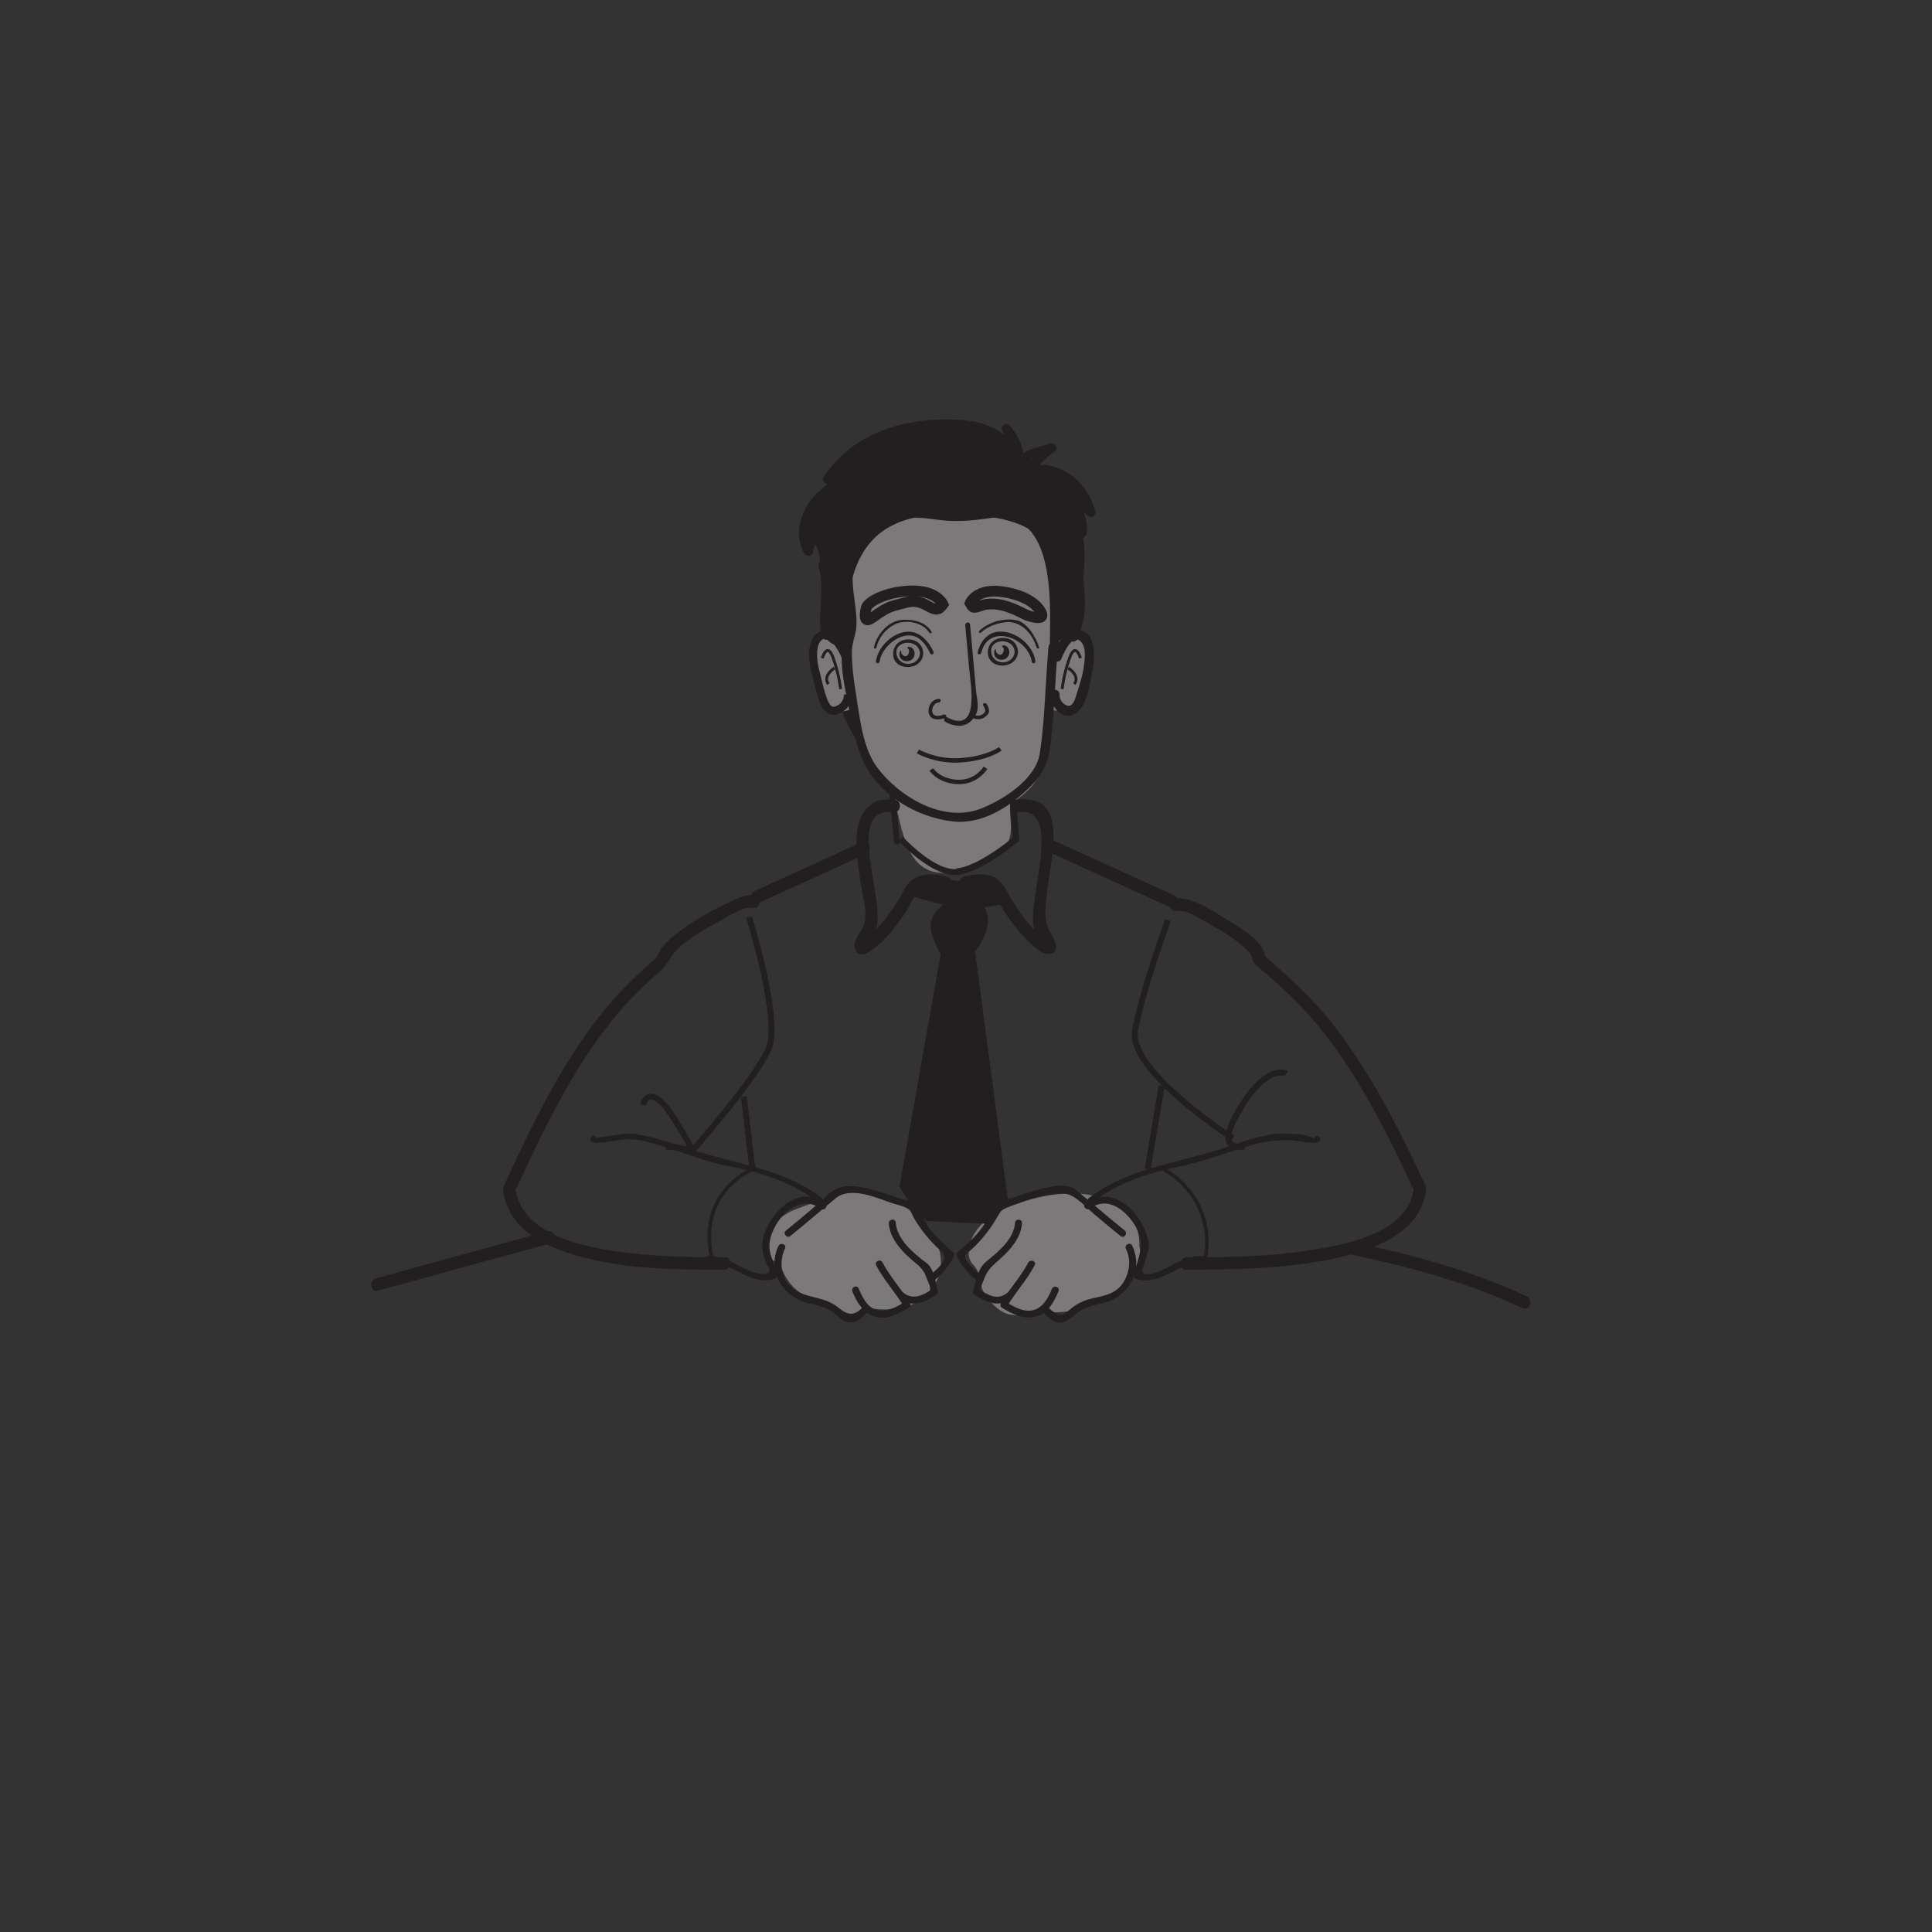<?xml version="1.0" encoding="UTF-8"?>
<svg xmlns="http://www.w3.org/2000/svg" xmlns:xlink="http://www.w3.org/1999/xlink" width="360pt" height="360pt" viewBox="0 0 360 360" version="1.1">
<rect x="0" y="0" width="360" height="360" fill="#333333" stroke="none"/>
<defs>
<clipPath id="clip1">
  <path d="M 175 237 L 192 237 L 192 238 L 175 238 Z M 175 237 "/>
</clipPath>
<clipPath id="clip2">
  <path d="M 175.648 237.426 L 191.957 237.469 Z M 175.648 237.426 "/>
</clipPath>
<linearGradient id="linear0" gradientUnits="userSpaceOnUse" x1="-0.001" y1="0" x2="1" y2="0" gradientTransform="matrix(-16.305,0,0,-16.305,191.945,237.453)">
<stop offset="0" style="stop-color:rgb(100%,100%,100%);stop-opacity:1;"/>
<stop offset="0.004" style="stop-color:rgb(99.693%,99.689%,99.69%);stop-opacity:1;"/>
<stop offset="0.008" style="stop-color:rgb(99.387%,99.376%,99.379%);stop-opacity:1;"/>
<stop offset="0.012" style="stop-color:rgb(99.049%,99.033%,99.037%);stop-opacity:1;"/>
<stop offset="0.016" style="stop-color:rgb(98.714%,98.689%,98.695%);stop-opacity:1;"/>
<stop offset="0.02" style="stop-color:rgb(98.376%,98.346%,98.354%);stop-opacity:1;"/>
<stop offset="0.023" style="stop-color:rgb(98.039%,98.004%,98.012%);stop-opacity:1;"/>
<stop offset="0.027" style="stop-color:rgb(97.702%,97.661%,97.67%);stop-opacity:1;"/>
<stop offset="0.031" style="stop-color:rgb(97.365%,97.318%,97.33%);stop-opacity:1;"/>
<stop offset="0.035" style="stop-color:rgb(97.028%,96.974%,96.988%);stop-opacity:1;"/>
<stop offset="0.039" style="stop-color:rgb(96.692%,96.631%,96.646%);stop-opacity:1;"/>
<stop offset="0.043" style="stop-color:rgb(96.355%,96.288%,96.304%);stop-opacity:1;"/>
<stop offset="0.047" style="stop-color:rgb(96.016%,95.943%,95.961%);stop-opacity:1;"/>
<stop offset="0.051" style="stop-color:rgb(95.679%,95.601%,95.619%);stop-opacity:1;"/>
<stop offset="0.055" style="stop-color:rgb(95.341%,95.258%,95.279%);stop-opacity:1;"/>
<stop offset="0.059" style="stop-color:rgb(95.004%,94.914%,94.937%);stop-opacity:1;"/>
<stop offset="0.062" style="stop-color:rgb(94.669%,94.571%,94.595%);stop-opacity:1;"/>
<stop offset="0.066" style="stop-color:rgb(94.331%,94.228%,94.254%);stop-opacity:1;"/>
<stop offset="0.07" style="stop-color:rgb(93.994%,93.884%,93.912%);stop-opacity:1;"/>
<stop offset="0.074" style="stop-color:rgb(93.657%,93.541%,93.57%);stop-opacity:1;"/>
<stop offset="0.078" style="stop-color:rgb(93.32%,93.198%,93.228%);stop-opacity:1;"/>
<stop offset="0.082" style="stop-color:rgb(92.982%,92.856%,92.886%);stop-opacity:1;"/>
<stop offset="0.086" style="stop-color:rgb(92.645%,92.513%,92.546%);stop-opacity:1;"/>
<stop offset="0.09" style="stop-color:rgb(92.31%,92.169%,92.204%);stop-opacity:1;"/>
<stop offset="0.094" style="stop-color:rgb(91.972%,91.826%,91.862%);stop-opacity:1;"/>
<stop offset="0.098" style="stop-color:rgb(91.635%,91.483%,91.521%);stop-opacity:1;"/>
<stop offset="0.102" style="stop-color:rgb(91.296%,91.138%,91.177%);stop-opacity:1;"/>
<stop offset="0.105" style="stop-color:rgb(90.959%,90.796%,90.836%);stop-opacity:1;"/>
<stop offset="0.109" style="stop-color:rgb(90.622%,90.453%,90.494%);stop-opacity:1;"/>
<stop offset="0.113" style="stop-color:rgb(90.286%,90.109%,90.154%);stop-opacity:1;"/>
<stop offset="0.117" style="stop-color:rgb(89.949%,89.766%,89.812%);stop-opacity:1;"/>
<stop offset="0.121" style="stop-color:rgb(89.612%,89.423%,89.47%);stop-opacity:1;"/>
<stop offset="0.125" style="stop-color:rgb(89.275%,89.079%,89.128%);stop-opacity:1;"/>
<stop offset="0.129" style="stop-color:rgb(88.937%,88.736%,88.786%);stop-opacity:1;"/>
<stop offset="0.133" style="stop-color:rgb(88.6%,88.393%,88.445%);stop-opacity:1;"/>
<stop offset="0.137" style="stop-color:rgb(88.264%,88.051%,88.103%);stop-opacity:1;"/>
<stop offset="0.141" style="stop-color:rgb(87.927%,87.708%,87.761%);stop-opacity:1;"/>
<stop offset="0.145" style="stop-color:rgb(87.59%,87.364%,87.421%);stop-opacity:1;"/>
<stop offset="0.148" style="stop-color:rgb(87.251%,87.019%,87.077%);stop-opacity:1;"/>
<stop offset="0.152" style="stop-color:rgb(86.914%,86.676%,86.736%);stop-opacity:1;"/>
<stop offset="0.156" style="stop-color:rgb(86.577%,86.333%,86.394%);stop-opacity:1;"/>
<stop offset="0.16" style="stop-color:rgb(86.241%,85.989%,86.052%);stop-opacity:1;"/>
<stop offset="0.164" style="stop-color:rgb(85.904%,85.648%,85.71%);stop-opacity:1;"/>
<stop offset="0.168" style="stop-color:rgb(85.567%,85.304%,85.368%);stop-opacity:1;"/>
<stop offset="0.172" style="stop-color:rgb(85.229%,84.961%,85.028%);stop-opacity:1;"/>
<stop offset="0.176" style="stop-color:rgb(84.892%,84.618%,84.686%);stop-opacity:1;"/>
<stop offset="0.18" style="stop-color:rgb(84.555%,84.274%,84.344%);stop-opacity:1;"/>
<stop offset="0.184" style="stop-color:rgb(84.218%,83.931%,84.003%);stop-opacity:1;"/>
<stop offset="0.188" style="stop-color:rgb(83.882%,83.588%,83.661%);stop-opacity:1;"/>
<stop offset="0.191" style="stop-color:rgb(83.545%,83.246%,83.319%);stop-opacity:1;"/>
<stop offset="0.195" style="stop-color:rgb(83.206%,82.901%,82.977%);stop-opacity:1;"/>
<stop offset="0.199" style="stop-color:rgb(82.869%,82.558%,82.635%);stop-opacity:1;"/>
<stop offset="0.203" style="stop-color:rgb(82.532%,82.214%,82.294%);stop-opacity:1;"/>
<stop offset="0.207" style="stop-color:rgb(82.195%,81.871%,81.952%);stop-opacity:1;"/>
<stop offset="0.211" style="stop-color:rgb(81.859%,81.528%,81.61%);stop-opacity:1;"/>
<stop offset="0.215" style="stop-color:rgb(81.522%,81.184%,81.268%);stop-opacity:1;"/>
<stop offset="0.219" style="stop-color:rgb(81.184%,80.843%,80.927%);stop-opacity:1;"/>
<stop offset="0.223" style="stop-color:rgb(80.847%,80.499%,80.585%);stop-opacity:1;"/>
<stop offset="0.227" style="stop-color:rgb(80.51%,80.156%,80.244%);stop-opacity:1;"/>
<stop offset="0.23" style="stop-color:rgb(80.173%,79.813%,79.903%);stop-opacity:1;"/>
<stop offset="0.234" style="stop-color:rgb(79.837%,79.469%,79.561%);stop-opacity:1;"/>
<stop offset="0.238" style="stop-color:rgb(79.5%,79.126%,79.219%);stop-opacity:1;"/>
<stop offset="0.242" style="stop-color:rgb(79.161%,78.781%,78.876%);stop-opacity:1;"/>
<stop offset="0.246" style="stop-color:rgb(78.824%,78.439%,78.534%);stop-opacity:1;"/>
<stop offset="0.25" style="stop-color:rgb(78.487%,78.096%,78.192%);stop-opacity:1;"/>
<stop offset="0.254" style="stop-color:rgb(78.149%,77.753%,77.852%);stop-opacity:1;"/>
<stop offset="0.258" style="stop-color:rgb(77.814%,77.409%,77.51%);stop-opacity:1;"/>
<stop offset="0.262" style="stop-color:rgb(77.477%,77.066%,77.168%);stop-opacity:1;"/>
<stop offset="0.266" style="stop-color:rgb(77.139%,76.723%,76.826%);stop-opacity:1;"/>
<stop offset="0.27" style="stop-color:rgb(76.802%,76.379%,76.485%);stop-opacity:1;"/>
<stop offset="0.273" style="stop-color:rgb(76.465%,76.036%,76.143%);stop-opacity:1;"/>
<stop offset="0.277" style="stop-color:rgb(76.128%,75.694%,75.801%);stop-opacity:1;"/>
<stop offset="0.281" style="stop-color:rgb(75.79%,75.351%,75.459%);stop-opacity:1;"/>
<stop offset="0.285" style="stop-color:rgb(75.455%,75.008%,75.119%);stop-opacity:1;"/>
<stop offset="0.289" style="stop-color:rgb(75.116%,74.663%,74.776%);stop-opacity:1;"/>
<stop offset="0.293" style="stop-color:rgb(74.779%,74.319%,74.434%);stop-opacity:1;"/>
<stop offset="0.297" style="stop-color:rgb(74.442%,73.976%,74.092%);stop-opacity:1;"/>
<stop offset="0.301" style="stop-color:rgb(74.104%,73.633%,73.75%);stop-opacity:1;"/>
<stop offset="0.305" style="stop-color:rgb(73.767%,73.291%,73.409%);stop-opacity:1;"/>
<stop offset="0.309" style="stop-color:rgb(73.431%,72.948%,73.067%);stop-opacity:1;"/>
<stop offset="0.312" style="stop-color:rgb(73.094%,72.604%,72.726%);stop-opacity:1;"/>
<stop offset="0.316" style="stop-color:rgb(72.757%,72.261%,72.385%);stop-opacity:1;"/>
<stop offset="0.32" style="stop-color:rgb(72.42%,71.918%,72.043%);stop-opacity:1;"/>
<stop offset="0.324" style="stop-color:rgb(72.083%,71.574%,71.701%);stop-opacity:1;"/>
<stop offset="0.328" style="stop-color:rgb(71.745%,71.231%,71.359%);stop-opacity:1;"/>
<stop offset="0.332" style="stop-color:rgb(71.41%,70.889%,71.017%);stop-opacity:1;"/>
<stop offset="0.336" style="stop-color:rgb(71.071%,70.544%,70.674%);stop-opacity:1;"/>
<stop offset="0.34" style="stop-color:rgb(70.734%,70.201%,70.334%);stop-opacity:1;"/>
<stop offset="0.344" style="stop-color:rgb(70.396%,69.858%,69.992%);stop-opacity:1;"/>
<stop offset="0.348" style="stop-color:rgb(70.059%,69.514%,69.65%);stop-opacity:1;"/>
<stop offset="0.352" style="stop-color:rgb(69.722%,69.171%,69.308%);stop-opacity:1;"/>
<stop offset="0.355" style="stop-color:rgb(69.386%,68.828%,68.967%);stop-opacity:1;"/>
<stop offset="0.359" style="stop-color:rgb(69.049%,68.486%,68.625%);stop-opacity:1;"/>
<stop offset="0.363" style="stop-color:rgb(68.712%,68.143%,68.283%);stop-opacity:1;"/>
<stop offset="0.367" style="stop-color:rgb(68.375%,67.799%,67.943%);stop-opacity:1;"/>
<stop offset="0.371" style="stop-color:rgb(68.037%,67.456%,67.601%);stop-opacity:1;"/>
<stop offset="0.375" style="stop-color:rgb(67.7%,67.113%,67.259%);stop-opacity:1;"/>
<stop offset="0.379" style="stop-color:rgb(67.363%,66.769%,66.917%);stop-opacity:1;"/>
<stop offset="0.383" style="stop-color:rgb(67.026%,66.425%,66.574%);stop-opacity:1;"/>
<stop offset="0.387" style="stop-color:rgb(66.689%,66.083%,66.232%);stop-opacity:1;"/>
<stop offset="0.391" style="stop-color:rgb(66.351%,65.739%,65.891%);stop-opacity:1;"/>
<stop offset="0.395" style="stop-color:rgb(66.014%,65.396%,65.55%);stop-opacity:1;"/>
<stop offset="0.398" style="stop-color:rgb(65.677%,65.053%,65.208%);stop-opacity:1;"/>
<stop offset="0.402" style="stop-color:rgb(65.34%,64.709%,64.867%);stop-opacity:1;"/>
<stop offset="0.406" style="stop-color:rgb(65.004%,64.366%,64.525%);stop-opacity:1;"/>
<stop offset="0.41" style="stop-color:rgb(64.667%,64.023%,64.183%);stop-opacity:1;"/>
<stop offset="0.414" style="stop-color:rgb(64.33%,63.68%,63.841%);stop-opacity:1;"/>
<stop offset="0.418" style="stop-color:rgb(63.992%,63.338%,63.499%);stop-opacity:1;"/>
<stop offset="0.422" style="stop-color:rgb(63.655%,62.994%,63.158%);stop-opacity:1;"/>
<stop offset="0.426" style="stop-color:rgb(63.318%,62.651%,62.817%);stop-opacity:1;"/>
<stop offset="0.43" style="stop-color:rgb(62.981%,62.306%,62.474%);stop-opacity:1;"/>
<stop offset="0.434" style="stop-color:rgb(62.643%,61.963%,62.132%);stop-opacity:1;"/>
<stop offset="0.438" style="stop-color:rgb(62.306%,61.62%,61.79%);stop-opacity:1;"/>
<stop offset="0.441" style="stop-color:rgb(61.969%,61.278%,61.449%);stop-opacity:1;"/>
<stop offset="0.445" style="stop-color:rgb(61.632%,60.934%,61.107%);stop-opacity:1;"/>
<stop offset="0.449" style="stop-color:rgb(61.295%,60.591%,60.765%);stop-opacity:1;"/>
<stop offset="0.453" style="stop-color:rgb(60.959%,60.248%,60.425%);stop-opacity:1;"/>
<stop offset="0.457" style="stop-color:rgb(60.622%,59.904%,60.083%);stop-opacity:1;"/>
<stop offset="0.461" style="stop-color:rgb(60.284%,59.561%,59.741%);stop-opacity:1;"/>
<stop offset="0.465" style="stop-color:rgb(59.947%,59.218%,59.399%);stop-opacity:1;"/>
<stop offset="0.469" style="stop-color:rgb(59.61%,58.875%,59.058%);stop-opacity:1;"/>
<stop offset="0.473" style="stop-color:rgb(59.273%,58.533%,58.716%);stop-opacity:1;"/>
<stop offset="0.477" style="stop-color:rgb(58.936%,58.189%,58.374%);stop-opacity:1;"/>
<stop offset="0.48" style="stop-color:rgb(58.6%,57.846%,58.032%);stop-opacity:1;"/>
<stop offset="0.484" style="stop-color:rgb(58.261%,57.501%,57.69%);stop-opacity:1;"/>
<stop offset="0.488" style="stop-color:rgb(57.924%,57.158%,57.349%);stop-opacity:1;"/>
<stop offset="0.492" style="stop-color:rgb(57.587%,56.815%,57.007%);stop-opacity:1;"/>
<stop offset="0.496" style="stop-color:rgb(57.249%,56.471%,56.665%);stop-opacity:1;"/>
<stop offset="0.5" style="stop-color:rgb(56.912%,56.129%,56.323%);stop-opacity:1;"/>
<stop offset="0.504" style="stop-color:rgb(56.577%,55.786%,55.981%);stop-opacity:1;"/>
<stop offset="0.508" style="stop-color:rgb(56.239%,55.443%,55.64%);stop-opacity:1;"/>
<stop offset="0.512" style="stop-color:rgb(55.902%,55.099%,55.299%);stop-opacity:1;"/>
<stop offset="0.516" style="stop-color:rgb(55.565%,54.756%,54.958%);stop-opacity:1;"/>
<stop offset="0.52" style="stop-color:rgb(55.228%,54.413%,54.616%);stop-opacity:1;"/>
<stop offset="0.523" style="stop-color:rgb(54.89%,54.07%,54.274%);stop-opacity:1;"/>
<stop offset="0.527" style="stop-color:rgb(54.555%,53.726%,53.932%);stop-opacity:1;"/>
<stop offset="0.531" style="stop-color:rgb(54.216%,53.383%,53.589%);stop-opacity:1;"/>
<stop offset="0.535" style="stop-color:rgb(53.879%,53.04%,53.249%);stop-opacity:1;"/>
<stop offset="0.539" style="stop-color:rgb(53.542%,52.696%,52.907%);stop-opacity:1;"/>
<stop offset="0.543" style="stop-color:rgb(53.204%,52.353%,52.565%);stop-opacity:1;"/>
<stop offset="0.547" style="stop-color:rgb(52.867%,52.01%,52.223%);stop-opacity:1;"/>
<stop offset="0.551" style="stop-color:rgb(52.531%,51.666%,51.881%);stop-opacity:1;"/>
<stop offset="0.555" style="stop-color:rgb(52.194%,51.324%,51.54%);stop-opacity:1;"/>
<stop offset="0.559" style="stop-color:rgb(51.857%,50.981%,51.198%);stop-opacity:1;"/>
<stop offset="0.562" style="stop-color:rgb(51.52%,50.638%,50.856%);stop-opacity:1;"/>
<stop offset="0.566" style="stop-color:rgb(51.183%,50.294%,50.516%);stop-opacity:1;"/>
<stop offset="0.57" style="stop-color:rgb(50.845%,49.951%,50.174%);stop-opacity:1;"/>
<stop offset="0.574" style="stop-color:rgb(50.508%,49.608%,49.832%);stop-opacity:1;"/>
<stop offset="0.578" style="stop-color:rgb(50.171%,49.263%,49.489%);stop-opacity:1;"/>
<stop offset="0.582" style="stop-color:rgb(49.834%,48.921%,49.147%);stop-opacity:1;"/>
<stop offset="0.586" style="stop-color:rgb(49.496%,48.578%,48.805%);stop-opacity:1;"/>
<stop offset="0.59" style="stop-color:rgb(49.159%,48.235%,48.463%);stop-opacity:1;"/>
<stop offset="0.594" style="stop-color:rgb(48.822%,47.891%,48.123%);stop-opacity:1;"/>
<stop offset="0.598" style="stop-color:rgb(48.485%,47.548%,47.781%);stop-opacity:1;"/>
<stop offset="0.602" style="stop-color:rgb(48.149%,47.205%,47.44%);stop-opacity:1;"/>
<stop offset="0.605" style="stop-color:rgb(47.812%,46.861%,47.098%);stop-opacity:1;"/>
<stop offset="0.609" style="stop-color:rgb(47.475%,46.518%,46.756%);stop-opacity:1;"/>
<stop offset="0.613" style="stop-color:rgb(47.137%,46.176%,46.414%);stop-opacity:1;"/>
<stop offset="0.617" style="stop-color:rgb(46.8%,45.833%,46.072%);stop-opacity:1;"/>
<stop offset="0.621" style="stop-color:rgb(46.463%,45.49%,45.731%);stop-opacity:1;"/>
<stop offset="0.625" style="stop-color:rgb(46.126%,45.145%,45.389%);stop-opacity:1;"/>
<stop offset="0.629" style="stop-color:rgb(45.789%,44.801%,45.047%);stop-opacity:1;"/>
<stop offset="0.633" style="stop-color:rgb(45.451%,44.458%,44.705%);stop-opacity:1;"/>
<stop offset="0.637" style="stop-color:rgb(45.114%,44.115%,44.363%);stop-opacity:1;"/>
<stop offset="0.641" style="stop-color:rgb(44.777%,43.773%,44.022%);stop-opacity:1;"/>
<stop offset="0.645" style="stop-color:rgb(44.44%,43.43%,43.68%);stop-opacity:1;"/>
<stop offset="0.648" style="stop-color:rgb(44.104%,43.086%,43.338%);stop-opacity:1;"/>
<stop offset="0.652" style="stop-color:rgb(43.767%,42.743%,42.998%);stop-opacity:1;"/>
<stop offset="0.656" style="stop-color:rgb(43.43%,42.4%,42.656%);stop-opacity:1;"/>
<stop offset="0.66" style="stop-color:rgb(43.092%,42.056%,42.314%);stop-opacity:1;"/>
<stop offset="0.664" style="stop-color:rgb(42.755%,41.713%,41.972%);stop-opacity:1;"/>
<stop offset="0.668" style="stop-color:rgb(42.418%,41.371%,41.631%);stop-opacity:1;"/>
<stop offset="0.672" style="stop-color:rgb(42.081%,41.026%,41.287%);stop-opacity:1;"/>
<stop offset="0.676" style="stop-color:rgb(41.743%,40.683%,40.947%);stop-opacity:1;"/>
<stop offset="0.68" style="stop-color:rgb(41.406%,40.34%,40.605%);stop-opacity:1;"/>
<stop offset="0.684" style="stop-color:rgb(41.069%,39.996%,40.263%);stop-opacity:1;"/>
<stop offset="0.688" style="stop-color:rgb(40.732%,39.653%,39.922%);stop-opacity:1;"/>
<stop offset="0.691" style="stop-color:rgb(40.395%,39.31%,39.58%);stop-opacity:1;"/>
<stop offset="0.695" style="stop-color:rgb(40.057%,38.968%,39.238%);stop-opacity:1;"/>
<stop offset="0.699" style="stop-color:rgb(39.722%,38.625%,38.896%);stop-opacity:1;"/>
<stop offset="0.703" style="stop-color:rgb(39.384%,38.281%,38.554%);stop-opacity:1;"/>
<stop offset="0.707" style="stop-color:rgb(39.047%,37.938%,38.214%);stop-opacity:1;"/>
<stop offset="0.711" style="stop-color:rgb(38.71%,37.595%,37.872%);stop-opacity:1;"/>
<stop offset="0.715" style="stop-color:rgb(38.373%,37.251%,37.531%);stop-opacity:1;"/>
<stop offset="0.719" style="stop-color:rgb(38.034%,36.906%,37.187%);stop-opacity:1;"/>
<stop offset="0.723" style="stop-color:rgb(37.698%,36.565%,36.845%);stop-opacity:1;"/>
<stop offset="0.727" style="stop-color:rgb(37.361%,36.221%,36.504%);stop-opacity:1;"/>
<stop offset="0.73" style="stop-color:rgb(37.024%,35.878%,36.162%);stop-opacity:1;"/>
<stop offset="0.734" style="stop-color:rgb(36.687%,35.535%,35.822%);stop-opacity:1;"/>
<stop offset="0.738" style="stop-color:rgb(36.349%,35.191%,35.48%);stop-opacity:1;"/>
<stop offset="0.742" style="stop-color:rgb(36.012%,34.848%,35.138%);stop-opacity:1;"/>
<stop offset="0.746" style="stop-color:rgb(35.677%,34.505%,34.796%);stop-opacity:1;"/>
<stop offset="0.75" style="stop-color:rgb(35.339%,34.161%,34.454%);stop-opacity:1;"/>
<stop offset="0.754" style="stop-color:rgb(35.002%,33.82%,34.113%);stop-opacity:1;"/>
<stop offset="0.758" style="stop-color:rgb(34.665%,33.476%,33.771%);stop-opacity:1;"/>
<stop offset="0.762" style="stop-color:rgb(34.328%,33.133%,33.429%);stop-opacity:1;"/>
<stop offset="0.766" style="stop-color:rgb(33.989%,32.788%,33.087%);stop-opacity:1;"/>
<stop offset="0.77" style="stop-color:rgb(33.653%,32.445%,32.745%);stop-opacity:1;"/>
<stop offset="0.773" style="stop-color:rgb(33.316%,32.101%,32.404%);stop-opacity:1;"/>
<stop offset="0.777" style="stop-color:rgb(32.979%,31.76%,32.062%);stop-opacity:1;"/>
<stop offset="0.781" style="stop-color:rgb(32.642%,31.416%,31.72%);stop-opacity:1;"/>
<stop offset="0.785" style="stop-color:rgb(32.304%,31.073%,31.378%);stop-opacity:1;"/>
<stop offset="0.789" style="stop-color:rgb(31.967%,30.73%,31.036%);stop-opacity:1;"/>
<stop offset="0.793" style="stop-color:rgb(31.63%,30.386%,30.696%);stop-opacity:1;"/>
<stop offset="0.797" style="stop-color:rgb(31.294%,30.043%,30.354%);stop-opacity:1;"/>
<stop offset="0.801" style="stop-color:rgb(30.957%,29.7%,30.013%);stop-opacity:1;"/>
<stop offset="0.805" style="stop-color:rgb(30.62%,29.356%,29.671%);stop-opacity:1;"/>
<stop offset="0.809" style="stop-color:rgb(30.283%,29.015%,29.329%);stop-opacity:1;"/>
<stop offset="0.812" style="stop-color:rgb(29.944%,28.67%,28.986%);stop-opacity:1;"/>
<stop offset="0.816" style="stop-color:rgb(29.607%,28.326%,28.644%);stop-opacity:1;"/>
<stop offset="0.82" style="stop-color:rgb(29.271%,27.983%,28.304%);stop-opacity:1;"/>
<stop offset="0.824" style="stop-color:rgb(28.934%,27.64%,27.962%);stop-opacity:1;"/>
<stop offset="0.828" style="stop-color:rgb(28.596%,27.296%,27.62%);stop-opacity:1;"/>
<stop offset="0.832" style="stop-color:rgb(28.259%,26.953%,27.278%);stop-opacity:1;"/>
<stop offset="0.836" style="stop-color:rgb(27.922%,26.611%,26.936%);stop-opacity:1;"/>
<stop offset="0.84" style="stop-color:rgb(27.585%,26.268%,26.595%);stop-opacity:1;"/>
<stop offset="0.844" style="stop-color:rgb(27.249%,25.925%,26.253%);stop-opacity:1;"/>
<stop offset="0.848" style="stop-color:rgb(26.912%,25.581%,25.912%);stop-opacity:1;"/>
<stop offset="0.852" style="stop-color:rgb(26.575%,25.238%,25.571%);stop-opacity:1;"/>
<stop offset="0.855" style="stop-color:rgb(26.237%,24.895%,25.229%);stop-opacity:1;"/>
<stop offset="0.859" style="stop-color:rgb(25.899%,24.55%,24.886%);stop-opacity:1;"/>
<stop offset="0.863" style="stop-color:rgb(25.562%,24.208%,24.544%);stop-opacity:1;"/>
<stop offset="0.867" style="stop-color:rgb(25.226%,23.865%,24.202%);stop-opacity:1;"/>
<stop offset="0.871" style="stop-color:rgb(24.889%,23.521%,23.86%);stop-opacity:1;"/>
<stop offset="0.875" style="stop-color:rgb(24.551%,23.178%,23.52%);stop-opacity:1;"/>
<stop offset="0.879" style="stop-color:rgb(24.214%,22.835%,23.178%);stop-opacity:1;"/>
<stop offset="0.883" style="stop-color:rgb(23.877%,22.491%,22.836%);stop-opacity:1;"/>
<stop offset="0.887" style="stop-color:rgb(23.54%,22.148%,22.495%);stop-opacity:1;"/>
<stop offset="0.891" style="stop-color:rgb(23.203%,21.806%,22.153%);stop-opacity:1;"/>
<stop offset="0.895" style="stop-color:rgb(22.867%,21.463%,21.811%);stop-opacity:1;"/>
<stop offset="0.898" style="stop-color:rgb(22.53%,21.12%,21.469%);stop-opacity:1;"/>
<stop offset="0.902" style="stop-color:rgb(22.192%,20.776%,21.127%);stop-opacity:1;"/>
<stop offset="0.906" style="stop-color:rgb(21.855%,20.433%,20.787%);stop-opacity:1;"/>
<stop offset="0.91" style="stop-color:rgb(21.518%,20.09%,20.445%);stop-opacity:1;"/>
<stop offset="0.914" style="stop-color:rgb(21.179%,19.745%,20.102%);stop-opacity:1;"/>
<stop offset="0.918" style="stop-color:rgb(20.844%,19.403%,19.76%);stop-opacity:1;"/>
<stop offset="0.922" style="stop-color:rgb(20.506%,19.06%,19.418%);stop-opacity:1;"/>
<stop offset="0.926" style="stop-color:rgb(20.169%,18.716%,19.077%);stop-opacity:1;"/>
<stop offset="0.93" style="stop-color:rgb(19.832%,18.373%,18.735%);stop-opacity:1;"/>
<stop offset="0.934" style="stop-color:rgb(19.495%,18.03%,18.394%);stop-opacity:1;"/>
<stop offset="0.938" style="stop-color:rgb(19.157%,17.686%,18.053%);stop-opacity:1;"/>
<stop offset="0.941" style="stop-color:rgb(18.822%,17.343%,17.711%);stop-opacity:1;"/>
<stop offset="0.945" style="stop-color:rgb(18.484%,17%,17.369%);stop-opacity:1;"/>
<stop offset="0.949" style="stop-color:rgb(18.147%,16.658%,17.027%);stop-opacity:1;"/>
<stop offset="0.953" style="stop-color:rgb(17.81%,16.315%,16.685%);stop-opacity:1;"/>
<stop offset="0.957" style="stop-color:rgb(17.473%,15.971%,16.344%);stop-opacity:1;"/>
<stop offset="0.961" style="stop-color:rgb(17.134%,15.627%,16.002%);stop-opacity:1;"/>
<stop offset="0.965" style="stop-color:rgb(16.798%,15.283%,15.66%);stop-opacity:1;"/>
<stop offset="0.969" style="stop-color:rgb(16.461%,14.94%,15.318%);stop-opacity:1;"/>
<stop offset="0.973" style="stop-color:rgb(16.124%,14.597%,14.977%);stop-opacity:1;"/>
<stop offset="0.977" style="stop-color:rgb(15.787%,14.255%,14.635%);stop-opacity:1;"/>
<stop offset="0.98" style="stop-color:rgb(15.45%,13.911%,14.293%);stop-opacity:1;"/>
<stop offset="0.984" style="stop-color:rgb(15.112%,13.568%,13.951%);stop-opacity:1;"/>
<stop offset="0.988" style="stop-color:rgb(14.775%,13.225%,13.609%);stop-opacity:1;"/>
<stop offset="0.992" style="stop-color:rgb(14.439%,12.881%,13.269%);stop-opacity:1;"/>
<stop offset="0.996" style="stop-color:rgb(14.102%,12.538%,12.927%);stop-opacity:1;"/>
<stop offset="1" style="stop-color:rgb(13.765%,12.195%,12.585%);stop-opacity:1;"/>
</linearGradient>
<clipPath id="clip3">
  <path d="M 202 243 L 204 243 L 204 259 L 202 259 Z M 202 243 "/>
</clipPath>
<clipPath id="clip4">
  <path d="M 202.637 243.238 L 203.578 258.512 Z M 202.637 243.238 "/>
</clipPath>
<linearGradient id="linear1" gradientUnits="userSpaceOnUse" x1="-0.001" y1="0" x2="1.003" y2="0" gradientTransform="matrix(-0.94,0,0,-0.94,203.579,250.874)">
<stop offset="0" style="stop-color:rgb(100%,100%,100%);stop-opacity:1;"/>
<stop offset="0.004" style="stop-color:rgb(99.702%,99.698%,99.699%);stop-opacity:1;"/>
<stop offset="0.008" style="stop-color:rgb(99.405%,99.394%,99.397%);stop-opacity:1;"/>
<stop offset="0.012" style="stop-color:rgb(99.069%,99.051%,99.055%);stop-opacity:1;"/>
<stop offset="0.016" style="stop-color:rgb(98.73%,98.708%,98.712%);stop-opacity:1;"/>
<stop offset="0.02" style="stop-color:rgb(98.392%,98.363%,98.37%);stop-opacity:1;"/>
<stop offset="0.023" style="stop-color:rgb(98.053%,98.018%,98.027%);stop-opacity:1;"/>
<stop offset="0.027" style="stop-color:rgb(97.716%,97.673%,97.684%);stop-opacity:1;"/>
<stop offset="0.031" style="stop-color:rgb(97.377%,97.33%,97.34%);stop-opacity:1;"/>
<stop offset="0.035" style="stop-color:rgb(97.038%,96.985%,96.999%);stop-opacity:1;"/>
<stop offset="0.039" style="stop-color:rgb(96.701%,96.64%,96.655%);stop-opacity:1;"/>
<stop offset="0.043" style="stop-color:rgb(96.362%,96.295%,96.312%);stop-opacity:1;"/>
<stop offset="0.047" style="stop-color:rgb(96.024%,95.952%,95.97%);stop-opacity:1;"/>
<stop offset="0.051" style="stop-color:rgb(95.685%,95.607%,95.627%);stop-opacity:1;"/>
<stop offset="0.055" style="stop-color:rgb(95.348%,95.262%,95.284%);stop-opacity:1;"/>
<stop offset="0.059" style="stop-color:rgb(95.01%,94.919%,94.942%);stop-opacity:1;"/>
<stop offset="0.062" style="stop-color:rgb(94.672%,94.576%,94.598%);stop-opacity:1;"/>
<stop offset="0.066" style="stop-color:rgb(94.333%,94.231%,94.257%);stop-opacity:1;"/>
<stop offset="0.07" style="stop-color:rgb(93.996%,93.886%,93.913%);stop-opacity:1;"/>
<stop offset="0.074" style="stop-color:rgb(93.657%,93.541%,93.57%);stop-opacity:1;"/>
<stop offset="0.078" style="stop-color:rgb(93.318%,93.198%,93.227%);stop-opacity:1;"/>
<stop offset="0.082" style="stop-color:rgb(92.981%,92.853%,92.885%);stop-opacity:1;"/>
<stop offset="0.086" style="stop-color:rgb(92.642%,92.508%,92.542%);stop-opacity:1;"/>
<stop offset="0.09" style="stop-color:rgb(92.303%,92.163%,92.198%);stop-opacity:1;"/>
<stop offset="0.094" style="stop-color:rgb(91.965%,91.82%,91.855%);stop-opacity:1;"/>
<stop offset="0.098" style="stop-color:rgb(91.629%,91.476%,91.515%);stop-opacity:1;"/>
<stop offset="0.102" style="stop-color:rgb(91.29%,91.132%,91.171%);stop-opacity:1;"/>
<stop offset="0.105" style="stop-color:rgb(90.952%,90.787%,90.828%);stop-opacity:1;"/>
<stop offset="0.109" style="stop-color:rgb(90.613%,90.443%,90.485%);stop-opacity:1;"/>
<stop offset="0.113" style="stop-color:rgb(90.276%,90.099%,90.143%);stop-opacity:1;"/>
<stop offset="0.117" style="stop-color:rgb(89.937%,89.754%,89.799%);stop-opacity:1;"/>
<stop offset="0.121" style="stop-color:rgb(89.598%,89.409%,89.456%);stop-opacity:1;"/>
<stop offset="0.125" style="stop-color:rgb(89.261%,89.066%,89.113%);stop-opacity:1;"/>
<stop offset="0.129" style="stop-color:rgb(88.922%,88.721%,88.771%);stop-opacity:1;"/>
<stop offset="0.133" style="stop-color:rgb(88.583%,88.376%,88.428%);stop-opacity:1;"/>
<stop offset="0.137" style="stop-color:rgb(88.245%,88.031%,88.084%);stop-opacity:1;"/>
<stop offset="0.141" style="stop-color:rgb(87.907%,87.688%,87.741%);stop-opacity:1;"/>
<stop offset="0.145" style="stop-color:rgb(87.57%,87.344%,87.399%);stop-opacity:1;"/>
<stop offset="0.148" style="stop-color:rgb(87.231%,87%,87.057%);stop-opacity:1;"/>
<stop offset="0.152" style="stop-color:rgb(86.893%,86.655%,86.714%);stop-opacity:1;"/>
<stop offset="0.156" style="stop-color:rgb(86.555%,86.31%,86.371%);stop-opacity:1;"/>
<stop offset="0.16" style="stop-color:rgb(86.217%,85.966%,86.028%);stop-opacity:1;"/>
<stop offset="0.164" style="stop-color:rgb(85.878%,85.622%,85.686%);stop-opacity:1;"/>
<stop offset="0.168" style="stop-color:rgb(85.541%,85.277%,85.342%);stop-opacity:1;"/>
<stop offset="0.172" style="stop-color:rgb(85.202%,84.932%,84.999%);stop-opacity:1;"/>
<stop offset="0.176" style="stop-color:rgb(84.863%,84.589%,84.656%);stop-opacity:1;"/>
<stop offset="0.18" style="stop-color:rgb(84.525%,84.244%,84.314%);stop-opacity:1;"/>
<stop offset="0.184" style="stop-color:rgb(84.189%,83.9%,83.972%);stop-opacity:1;"/>
<stop offset="0.188" style="stop-color:rgb(83.85%,83.556%,83.629%);stop-opacity:1;"/>
<stop offset="0.191" style="stop-color:rgb(83.511%,83.212%,83.286%);stop-opacity:1;"/>
<stop offset="0.195" style="stop-color:rgb(83.173%,82.867%,82.944%);stop-opacity:1;"/>
<stop offset="0.199" style="stop-color:rgb(82.835%,82.523%,82.6%);stop-opacity:1;"/>
<stop offset="0.203" style="stop-color:rgb(82.497%,82.178%,82.257%);stop-opacity:1;"/>
<stop offset="0.207" style="stop-color:rgb(82.158%,81.834%,81.914%);stop-opacity:1;"/>
<stop offset="0.211" style="stop-color:rgb(81.821%,81.49%,81.572%);stop-opacity:1;"/>
<stop offset="0.215" style="stop-color:rgb(81.482%,81.145%,81.229%);stop-opacity:1;"/>
<stop offset="0.219" style="stop-color:rgb(81.143%,80.8%,80.885%);stop-opacity:1;"/>
<stop offset="0.223" style="stop-color:rgb(80.804%,80.457%,80.542%);stop-opacity:1;"/>
<stop offset="0.227" style="stop-color:rgb(80.467%,80.112%,80.2%);stop-opacity:1;"/>
<stop offset="0.23" style="stop-color:rgb(80.13%,79.768%,79.858%);stop-opacity:1;"/>
<stop offset="0.234" style="stop-color:rgb(79.791%,79.424%,79.515%);stop-opacity:1;"/>
<stop offset="0.238" style="stop-color:rgb(79.453%,79.079%,79.172%);stop-opacity:1;"/>
<stop offset="0.242" style="stop-color:rgb(79.115%,78.735%,78.83%);stop-opacity:1;"/>
<stop offset="0.246" style="stop-color:rgb(78.777%,78.391%,78.487%);stop-opacity:1;"/>
<stop offset="0.25" style="stop-color:rgb(78.438%,78.046%,78.143%);stop-opacity:1;"/>
<stop offset="0.254" style="stop-color:rgb(78.101%,77.701%,77.8%);stop-opacity:1;"/>
<stop offset="0.258" style="stop-color:rgb(77.762%,77.357%,77.458%);stop-opacity:1;"/>
<stop offset="0.262" style="stop-color:rgb(77.423%,77.013%,77.115%);stop-opacity:1;"/>
<stop offset="0.266" style="stop-color:rgb(77.084%,76.668%,76.772%);stop-opacity:1;"/>
<stop offset="0.27" style="stop-color:rgb(76.749%,76.324%,76.43%);stop-opacity:1;"/>
<stop offset="0.273" style="stop-color:rgb(76.41%,75.981%,76.086%);stop-opacity:1;"/>
<stop offset="0.277" style="stop-color:rgb(76.071%,75.636%,75.745%);stop-opacity:1;"/>
<stop offset="0.281" style="stop-color:rgb(75.732%,75.291%,75.401%);stop-opacity:1;"/>
<stop offset="0.285" style="stop-color:rgb(75.395%,74.947%,75.058%);stop-opacity:1;"/>
<stop offset="0.289" style="stop-color:rgb(75.056%,74.603%,74.715%);stop-opacity:1;"/>
<stop offset="0.293" style="stop-color:rgb(74.718%,74.258%,74.373%);stop-opacity:1;"/>
<stop offset="0.297" style="stop-color:rgb(74.38%,73.914%,74.03%);stop-opacity:1;"/>
<stop offset="0.301" style="stop-color:rgb(74.042%,73.569%,73.686%);stop-opacity:1;"/>
<stop offset="0.305" style="stop-color:rgb(73.703%,73.225%,73.343%);stop-opacity:1;"/>
<stop offset="0.309" style="stop-color:rgb(73.366%,72.882%,73.003%);stop-opacity:1;"/>
<stop offset="0.312" style="stop-color:rgb(73.029%,72.537%,72.659%);stop-opacity:1;"/>
<stop offset="0.316" style="stop-color:rgb(72.69%,72.192%,72.316%);stop-opacity:1;"/>
<stop offset="0.32" style="stop-color:rgb(72.351%,71.848%,71.973%);stop-opacity:1;"/>
<stop offset="0.324" style="stop-color:rgb(72.012%,71.504%,71.631%);stop-opacity:1;"/>
<stop offset="0.328" style="stop-color:rgb(71.675%,71.159%,71.288%);stop-opacity:1;"/>
<stop offset="0.332" style="stop-color:rgb(71.336%,70.815%,70.944%);stop-opacity:1;"/>
<stop offset="0.336" style="stop-color:rgb(70.998%,70.47%,70.601%);stop-opacity:1;"/>
<stop offset="0.34" style="stop-color:rgb(70.66%,70.126%,70.259%);stop-opacity:1;"/>
<stop offset="0.344" style="stop-color:rgb(70.322%,69.781%,69.916%);stop-opacity:1;"/>
<stop offset="0.348" style="stop-color:rgb(69.983%,69.437%,69.572%);stop-opacity:1;"/>
<stop offset="0.352" style="stop-color:rgb(69.646%,69.092%,69.229%);stop-opacity:1;"/>
<stop offset="0.355" style="stop-color:rgb(69.308%,68.75%,68.889%);stop-opacity:1;"/>
<stop offset="0.359" style="stop-color:rgb(68.97%,68.405%,68.546%);stop-opacity:1;"/>
<stop offset="0.363" style="stop-color:rgb(68.631%,68.06%,68.202%);stop-opacity:1;"/>
<stop offset="0.367" style="stop-color:rgb(68.294%,67.715%,67.859%);stop-opacity:1;"/>
<stop offset="0.371" style="stop-color:rgb(67.955%,67.372%,67.517%);stop-opacity:1;"/>
<stop offset="0.375" style="stop-color:rgb(67.616%,67.027%,67.174%);stop-opacity:1;"/>
<stop offset="0.379" style="stop-color:rgb(67.278%,66.682%,66.83%);stop-opacity:1;"/>
<stop offset="0.383" style="stop-color:rgb(66.94%,66.338%,66.487%);stop-opacity:1;"/>
<stop offset="0.387" style="stop-color:rgb(66.602%,65.994%,66.145%);stop-opacity:1;"/>
<stop offset="0.391" style="stop-color:rgb(66.263%,65.649%,65.802%);stop-opacity:1;"/>
<stop offset="0.395" style="stop-color:rgb(65.926%,65.306%,65.46%);stop-opacity:1;"/>
<stop offset="0.398" style="stop-color:rgb(65.588%,64.961%,65.117%);stop-opacity:1;"/>
<stop offset="0.402" style="stop-color:rgb(65.25%,64.616%,64.774%);stop-opacity:1;"/>
<stop offset="0.406" style="stop-color:rgb(64.911%,64.273%,64.432%);stop-opacity:1;"/>
<stop offset="0.41" style="stop-color:rgb(64.574%,63.928%,64.088%);stop-opacity:1;"/>
<stop offset="0.414" style="stop-color:rgb(64.235%,63.583%,63.745%);stop-opacity:1;"/>
<stop offset="0.418" style="stop-color:rgb(63.896%,63.24%,63.402%);stop-opacity:1;"/>
<stop offset="0.422" style="stop-color:rgb(63.557%,62.895%,63.06%);stop-opacity:1;"/>
<stop offset="0.426" style="stop-color:rgb(63.22%,62.55%,62.717%);stop-opacity:1;"/>
<stop offset="0.43" style="stop-color:rgb(62.881%,62.206%,62.373%);stop-opacity:1;"/>
<stop offset="0.434" style="stop-color:rgb(62.543%,61.862%,62.03%);stop-opacity:1;"/>
<stop offset="0.438" style="stop-color:rgb(62.206%,61.517%,61.688%);stop-opacity:1;"/>
<stop offset="0.441" style="stop-color:rgb(61.868%,61.174%,61.346%);stop-opacity:1;"/>
<stop offset="0.445" style="stop-color:rgb(61.53%,60.829%,61.003%);stop-opacity:1;"/>
<stop offset="0.449" style="stop-color:rgb(61.191%,60.484%,60.66%);stop-opacity:1;"/>
<stop offset="0.453" style="stop-color:rgb(60.854%,60.141%,60.318%);stop-opacity:1;"/>
<stop offset="0.457" style="stop-color:rgb(60.515%,59.796%,59.975%);stop-opacity:1;"/>
<stop offset="0.461" style="stop-color:rgb(60.176%,59.451%,59.631%);stop-opacity:1;"/>
<stop offset="0.465" style="stop-color:rgb(59.837%,59.106%,59.288%);stop-opacity:1;"/>
<stop offset="0.469" style="stop-color:rgb(59.5%,58.763%,58.946%);stop-opacity:1;"/>
<stop offset="0.473" style="stop-color:rgb(59.161%,58.418%,58.603%);stop-opacity:1;"/>
<stop offset="0.477" style="stop-color:rgb(58.823%,58.073%,58.26%);stop-opacity:1;"/>
<stop offset="0.48" style="stop-color:rgb(58.485%,57.73%,57.918%);stop-opacity:1;"/>
<stop offset="0.484" style="stop-color:rgb(58.148%,57.387%,57.576%);stop-opacity:1;"/>
<stop offset="0.488" style="stop-color:rgb(57.809%,57.042%,57.233%);stop-opacity:1;"/>
<stop offset="0.492" style="stop-color:rgb(57.471%,56.697%,56.889%);stop-opacity:1;"/>
<stop offset="0.496" style="stop-color:rgb(57.133%,56.352%,56.546%);stop-opacity:1;"/>
<stop offset="0.5" style="stop-color:rgb(56.795%,56.009%,56.204%);stop-opacity:1;"/>
<stop offset="0.504" style="stop-color:rgb(56.456%,55.664%,55.861%);stop-opacity:1;"/>
<stop offset="0.508" style="stop-color:rgb(56.117%,55.319%,55.518%);stop-opacity:1;"/>
<stop offset="0.512" style="stop-color:rgb(55.78%,54.974%,55.174%);stop-opacity:1;"/>
<stop offset="0.516" style="stop-color:rgb(55.441%,54.631%,54.832%);stop-opacity:1;"/>
<stop offset="0.52" style="stop-color:rgb(55.103%,54.286%,54.489%);stop-opacity:1;"/>
<stop offset="0.523" style="stop-color:rgb(54.765%,53.941%,54.146%);stop-opacity:1;"/>
<stop offset="0.527" style="stop-color:rgb(54.428%,53.598%,53.804%);stop-opacity:1;"/>
<stop offset="0.531" style="stop-color:rgb(54.089%,53.253%,53.461%);stop-opacity:1;"/>
<stop offset="0.535" style="stop-color:rgb(53.751%,52.91%,53.119%);stop-opacity:1;"/>
<stop offset="0.539" style="stop-color:rgb(53.413%,52.565%,52.776%);stop-opacity:1;"/>
<stop offset="0.543" style="stop-color:rgb(53.075%,52.22%,52.432%);stop-opacity:1;"/>
<stop offset="0.547" style="stop-color:rgb(52.736%,51.875%,52.089%);stop-opacity:1;"/>
<stop offset="0.551" style="stop-color:rgb(52.397%,51.532%,51.747%);stop-opacity:1;"/>
<stop offset="0.555" style="stop-color:rgb(52.06%,51.187%,51.404%);stop-opacity:1;"/>
<stop offset="0.559" style="stop-color:rgb(51.721%,50.842%,51.06%);stop-opacity:1;"/>
<stop offset="0.562" style="stop-color:rgb(51.382%,50.497%,50.717%);stop-opacity:1;"/>
<stop offset="0.566" style="stop-color:rgb(51.045%,50.156%,50.377%);stop-opacity:1;"/>
<stop offset="0.57" style="stop-color:rgb(50.708%,49.811%,50.034%);stop-opacity:1;"/>
<stop offset="0.574" style="stop-color:rgb(50.369%,49.466%,49.69%);stop-opacity:1;"/>
<stop offset="0.578" style="stop-color:rgb(50.031%,49.121%,49.347%);stop-opacity:1;"/>
<stop offset="0.582" style="stop-color:rgb(49.693%,48.778%,49.005%);stop-opacity:1;"/>
<stop offset="0.586" style="stop-color:rgb(49.355%,48.433%,48.662%);stop-opacity:1;"/>
<stop offset="0.59" style="stop-color:rgb(49.016%,48.088%,48.318%);stop-opacity:1;"/>
<stop offset="0.594" style="stop-color:rgb(48.677%,47.743%,47.975%);stop-opacity:1;"/>
<stop offset="0.598" style="stop-color:rgb(48.34%,47.4%,47.633%);stop-opacity:1;"/>
<stop offset="0.602" style="stop-color:rgb(48.001%,47.055%,47.29%);stop-opacity:1;"/>
<stop offset="0.605" style="stop-color:rgb(47.662%,46.71%,46.947%);stop-opacity:1;"/>
<stop offset="0.609" style="stop-color:rgb(47.325%,46.365%,46.603%);stop-opacity:1;"/>
<stop offset="0.613" style="stop-color:rgb(46.988%,46.022%,46.263%);stop-opacity:1;"/>
<stop offset="0.617" style="stop-color:rgb(46.649%,45.679%,45.92%);stop-opacity:1;"/>
<stop offset="0.621" style="stop-color:rgb(46.31%,45.334%,45.576%);stop-opacity:1;"/>
<stop offset="0.625" style="stop-color:rgb(45.973%,44.989%,45.233%);stop-opacity:1;"/>
<stop offset="0.629" style="stop-color:rgb(45.634%,44.644%,44.891%);stop-opacity:1;"/>
<stop offset="0.633" style="stop-color:rgb(45.296%,44.301%,44.548%);stop-opacity:1;"/>
<stop offset="0.637" style="stop-color:rgb(44.957%,43.956%,44.205%);stop-opacity:1;"/>
<stop offset="0.641" style="stop-color:rgb(44.62%,43.611%,43.861%);stop-opacity:1;"/>
<stop offset="0.645" style="stop-color:rgb(44.281%,43.266%,43.52%);stop-opacity:1;"/>
<stop offset="0.648" style="stop-color:rgb(43.942%,42.923%,43.176%);stop-opacity:1;"/>
<stop offset="0.652" style="stop-color:rgb(43.605%,42.58%,42.834%);stop-opacity:1;"/>
<stop offset="0.656" style="stop-color:rgb(43.268%,42.235%,42.491%);stop-opacity:1;"/>
<stop offset="0.66" style="stop-color:rgb(42.929%,41.89%,42.148%);stop-opacity:1;"/>
<stop offset="0.664" style="stop-color:rgb(42.59%,41.547%,41.806%);stop-opacity:1;"/>
<stop offset="0.668" style="stop-color:rgb(42.253%,41.202%,41.463%);stop-opacity:1;"/>
<stop offset="0.672" style="stop-color:rgb(41.914%,40.857%,41.119%);stop-opacity:1;"/>
<stop offset="0.676" style="stop-color:rgb(41.576%,40.512%,40.776%);stop-opacity:1;"/>
<stop offset="0.68" style="stop-color:rgb(41.237%,40.169%,40.434%);stop-opacity:1;"/>
<stop offset="0.684" style="stop-color:rgb(40.9%,39.824%,40.091%);stop-opacity:1;"/>
<stop offset="0.688" style="stop-color:rgb(40.561%,39.479%,39.748%);stop-opacity:1;"/>
<stop offset="0.691" style="stop-color:rgb(40.224%,39.136%,39.406%);stop-opacity:1;"/>
<stop offset="0.695" style="stop-color:rgb(39.885%,38.791%,39.064%);stop-opacity:1;"/>
<stop offset="0.699" style="stop-color:rgb(39.548%,38.448%,38.721%);stop-opacity:1;"/>
<stop offset="0.703" style="stop-color:rgb(39.209%,38.103%,38.377%);stop-opacity:1;"/>
<stop offset="0.707" style="stop-color:rgb(38.87%,37.758%,38.034%);stop-opacity:1;"/>
<stop offset="0.711" style="stop-color:rgb(38.533%,37.413%,37.692%);stop-opacity:1;"/>
<stop offset="0.715" style="stop-color:rgb(38.194%,37.07%,37.349%);stop-opacity:1;"/>
<stop offset="0.719" style="stop-color:rgb(37.856%,36.725%,37.006%);stop-opacity:1;"/>
<stop offset="0.723" style="stop-color:rgb(37.517%,36.38%,36.662%);stop-opacity:1;"/>
<stop offset="0.727" style="stop-color:rgb(37.18%,36.035%,36.32%);stop-opacity:1;"/>
<stop offset="0.73" style="stop-color:rgb(36.841%,35.692%,35.977%);stop-opacity:1;"/>
<stop offset="0.734" style="stop-color:rgb(36.502%,35.347%,35.634%);stop-opacity:1;"/>
<stop offset="0.738" style="stop-color:rgb(36.165%,35.004%,35.292%);stop-opacity:1;"/>
<stop offset="0.742" style="stop-color:rgb(35.828%,34.659%,34.949%);stop-opacity:1;"/>
<stop offset="0.746" style="stop-color:rgb(35.489%,34.315%,34.607%);stop-opacity:1;"/>
<stop offset="0.75" style="stop-color:rgb(35.15%,33.971%,34.264%);stop-opacity:1;"/>
<stop offset="0.754" style="stop-color:rgb(34.813%,33.626%,33.92%);stop-opacity:1;"/>
<stop offset="0.758" style="stop-color:rgb(34.474%,33.281%,33.578%);stop-opacity:1;"/>
<stop offset="0.762" style="stop-color:rgb(34.135%,32.938%,33.235%);stop-opacity:1;"/>
<stop offset="0.766" style="stop-color:rgb(33.797%,32.593%,32.892%);stop-opacity:1;"/>
<stop offset="0.77" style="stop-color:rgb(33.459%,32.248%,32.549%);stop-opacity:1;"/>
<stop offset="0.773" style="stop-color:rgb(33.121%,31.903%,32.207%);stop-opacity:1;"/>
<stop offset="0.777" style="stop-color:rgb(32.784%,31.561%,31.865%);stop-opacity:1;"/>
<stop offset="0.781" style="stop-color:rgb(32.445%,31.216%,31.522%);stop-opacity:1;"/>
<stop offset="0.785" style="stop-color:rgb(32.108%,30.872%,31.178%);stop-opacity:1;"/>
<stop offset="0.789" style="stop-color:rgb(31.769%,30.527%,30.835%);stop-opacity:1;"/>
<stop offset="0.793" style="stop-color:rgb(31.43%,30.183%,30.493%);stop-opacity:1;"/>
<stop offset="0.797" style="stop-color:rgb(31.093%,29.839%,30.15%);stop-opacity:1;"/>
<stop offset="0.801" style="stop-color:rgb(30.754%,29.494%,29.807%);stop-opacity:1;"/>
<stop offset="0.805" style="stop-color:rgb(30.415%,29.149%,29.463%);stop-opacity:1;"/>
<stop offset="0.809" style="stop-color:rgb(30.077%,28.806%,29.121%);stop-opacity:1;"/>
<stop offset="0.812" style="stop-color:rgb(29.739%,28.461%,28.778%);stop-opacity:1;"/>
<stop offset="0.816" style="stop-color:rgb(29.401%,28.116%,28.435%);stop-opacity:1;"/>
<stop offset="0.82" style="stop-color:rgb(29.062%,27.771%,28.091%);stop-opacity:1;"/>
<stop offset="0.824" style="stop-color:rgb(28.725%,27.428%,27.751%);stop-opacity:1;"/>
<stop offset="0.828" style="stop-color:rgb(28.387%,27.084%,27.408%);stop-opacity:1;"/>
<stop offset="0.832" style="stop-color:rgb(28.049%,26.74%,27.065%);stop-opacity:1;"/>
<stop offset="0.836" style="stop-color:rgb(27.71%,26.395%,26.721%);stop-opacity:1;"/>
<stop offset="0.84" style="stop-color:rgb(27.373%,26.05%,26.379%);stop-opacity:1;"/>
<stop offset="0.844" style="stop-color:rgb(27.034%,25.706%,26.036%);stop-opacity:1;"/>
<stop offset="0.848" style="stop-color:rgb(26.695%,25.362%,25.693%);stop-opacity:1;"/>
<stop offset="0.852" style="stop-color:rgb(26.357%,25.017%,25.349%);stop-opacity:1;"/>
<stop offset="0.855" style="stop-color:rgb(26.019%,24.672%,25.008%);stop-opacity:1;"/>
<stop offset="0.859" style="stop-color:rgb(25.681%,24.329%,24.664%);stop-opacity:1;"/>
<stop offset="0.863" style="stop-color:rgb(25.343%,23.985%,24.323%);stop-opacity:1;"/>
<stop offset="0.867" style="stop-color:rgb(25.005%,23.64%,23.979%);stop-opacity:1;"/>
<stop offset="0.871" style="stop-color:rgb(24.667%,23.296%,23.636%);stop-opacity:1;"/>
<stop offset="0.875" style="stop-color:rgb(24.329%,22.952%,23.294%);stop-opacity:1;"/>
<stop offset="0.879" style="stop-color:rgb(23.99%,22.607%,22.951%);stop-opacity:1;"/>
<stop offset="0.883" style="stop-color:rgb(23.653%,22.263%,22.607%);stop-opacity:1;"/>
<stop offset="0.887" style="stop-color:rgb(23.314%,21.918%,22.266%);stop-opacity:1;"/>
<stop offset="0.891" style="stop-color:rgb(22.975%,21.574%,21.922%);stop-opacity:1;"/>
<stop offset="0.895" style="stop-color:rgb(22.636%,21.23%,21.579%);stop-opacity:1;"/>
<stop offset="0.898" style="stop-color:rgb(22.299%,20.885%,21.236%);stop-opacity:1;"/>
<stop offset="0.902" style="stop-color:rgb(21.96%,20.54%,20.894%);stop-opacity:1;"/>
<stop offset="0.906" style="stop-color:rgb(21.622%,20.197%,20.551%);stop-opacity:1;"/>
<stop offset="0.91" style="stop-color:rgb(21.284%,19.853%,20.209%);stop-opacity:1;"/>
<stop offset="0.914" style="stop-color:rgb(20.947%,19.508%,19.865%);stop-opacity:1;"/>
<stop offset="0.918" style="stop-color:rgb(20.609%,19.164%,19.522%);stop-opacity:1;"/>
<stop offset="0.922" style="stop-color:rgb(20.27%,18.819%,19.18%);stop-opacity:1;"/>
<stop offset="0.926" style="stop-color:rgb(19.933%,18.475%,18.837%);stop-opacity:1;"/>
<stop offset="0.93" style="stop-color:rgb(19.594%,18.13%,18.494%);stop-opacity:1;"/>
<stop offset="0.934" style="stop-color:rgb(19.255%,17.786%,18.15%);stop-opacity:1;"/>
<stop offset="0.938" style="stop-color:rgb(18.916%,17.441%,17.809%);stop-opacity:1;"/>
<stop offset="0.941" style="stop-color:rgb(18.579%,17.097%,17.465%);stop-opacity:1;"/>
<stop offset="0.945" style="stop-color:rgb(18.24%,16.753%,17.122%);stop-opacity:1;"/>
<stop offset="0.949" style="stop-color:rgb(17.903%,16.409%,16.78%);stop-opacity:1;"/>
<stop offset="0.953" style="stop-color:rgb(17.566%,16.064%,16.438%);stop-opacity:1;"/>
<stop offset="0.957" style="stop-color:rgb(17.227%,15.721%,16.095%);stop-opacity:1;"/>
<stop offset="0.961" style="stop-color:rgb(16.888%,15.376%,15.752%);stop-opacity:1;"/>
<stop offset="0.965" style="stop-color:rgb(16.55%,15.031%,15.408%);stop-opacity:1;"/>
<stop offset="0.969" style="stop-color:rgb(16.212%,14.687%,15.067%);stop-opacity:1;"/>
<stop offset="0.973" style="stop-color:rgb(15.874%,14.343%,14.723%);stop-opacity:1;"/>
<stop offset="0.977" style="stop-color:rgb(15.535%,13.998%,14.38%);stop-opacity:1;"/>
<stop offset="0.98" style="stop-color:rgb(15.198%,13.654%,14.037%);stop-opacity:1;"/>
<stop offset="0.984" style="stop-color:rgb(14.859%,13.309%,13.695%);stop-opacity:1;"/>
<stop offset="0.988" style="stop-color:rgb(14.52%,12.965%,13.351%);stop-opacity:1;"/>
<stop offset="0.992" style="stop-color:rgb(14.182%,12.621%,13.008%);stop-opacity:1;"/>
<stop offset="0.996" style="stop-color:rgb(13.956%,12.39%,12.779%);stop-opacity:1;"/>
<stop offset="1" style="stop-color:rgb(13.73%,12.16%,12.549%);stop-opacity:1;"/>
</linearGradient>
</defs>
<g id="surface1">
<path style=" stroke:none;fill-rule:nonzero;fill:rgb(48.238%,47.296%,47.53%);fill-opacity:1;" d="M 154.84 234.664 C 155.441 237.094 156.5 238.691 158.488 240.156 C 158.188 239.02 157.891 237.879 157.59 236.738 C 156.648 238.562 156.176 240.309 155.84 242.336 C 157.363 242.137 158.887 241.938 160.41 241.738 C 159.602 239.941 158.102 238.883 156.246 238.27 C 155.203 237.926 154.152 237.613 153.102 237.289 C 150.348 236.438 149.875 233.484 149.16 231.086 C 148.512 228.902 145.809 228.738 144.59 230.488 C 144.387 230.734 144.184 230.984 143.98 231.23 C 145.375 231.602 146.77 231.969 148.16 232.336 C 147.594 229.852 158.785 226.695 160.5 226.5 C 164.441 226.055 169.48 231.594 170.523 234.949 C 172.117 240.098 161.32 238.559 159.379 237.895 C 157.477 237.238 156.098 235.691 154.77 234.266 C 153.832 233.258 153.312 230.461 152.055 230.23 C 153.027 230.41 154.223 231.57 154.988 232.156 C 155.41 230.605 155.828 229.055 156.25 227.5 C 154.82 227.676 153.441 227.738 152 227.75 C 148.699 227.77 148.879 232.391 152 232.75 C 152.613 233.422 153.227 234.09 153.84 234.762 C 154.668 236.367 157.348 236.418 158.16 234.762 C 158.441 234.184 160.332 228.527 159.844 228.426 C 162.922 229.07 165.465 233.246 166.023 236.109 C 166.238 235.297 166.453 234.488 166.668 233.676 C 163.824 237.129 163.746 232.75 163.445 230.949 C 163.129 229.035 162.234 227.469 160.766 226.23 C 159.957 227.625 159.145 229.02 158.336 230.41 C 159.188 230.578 164.09 231.648 161.734 233.793 C 162.543 233.578 163.355 233.363 164.164 233.148 C 164.328 233.191 162.609 229.918 162.16 229.238 C 160.391 226.562 156.059 229.062 157.84 231.762 C 159.129 233.707 162.945 241.711 165.977 236.535 C 169.098 231.203 164.602 226.559 159.664 225.59 C 157.43 225.152 155.156 228.016 157.23 229.77 C 160.746 232.73 157.852 239.414 164.191 239.809 C 166.324 239.941 168.285 238.836 169.887 237.598 C 171.602 236.266 170.68 234.445 170.16 232.836 C 168.895 228.902 164.258 223.016 159.535 223.312 C 154.227 223.645 155.586 228.676 153.84 232.238 L 158.16 232.238 C 156.719 229.445 155.105 228.105 152 227.75 L 152 232.75 C 153.441 232.738 154.82 232.676 156.25 232.5 C 158.812 232.188 159.543 229.406 157.512 227.844 C 155.18 226.043 150.703 223.367 148.559 227.027 C 146.066 231.285 149.324 235.75 152.137 238.77 C 157.027 244.023 169.266 246.887 173.953 239.723 C 178.953 232.078 169.273 223 162.027 221.621 C 157.852 220.828 152.75 223.793 148.871 225.113 C 144.844 226.484 142.344 229.324 143.34 233.664 C 143.754 235.48 146.258 236.105 147.516 234.77 C 148.047 234.207 148.469 233.645 148.91 233.012 C 147.387 232.812 145.863 232.613 144.34 232.414 C 145.285 235.594 146.027 238.488 148.746 240.617 C 150.641 242.102 155.105 242.066 156.09 244.262 C 156.949 246.176 160.32 245.73 160.66 243.664 C 160.922 242.09 161.16 240.715 161.91 239.262 C 162.586 237.949 162.152 236.684 161.012 235.844 C 160.164 235.246 159.715 234.41 159.66 233.336 C 158.887 230.207 154.062 231.535 154.84 234.664 "/>
<path style=" stroke:none;fill-rule:nonzero;fill:rgb(13.73%,12.16%,12.549%);fill-opacity:1;" d="M 195.684 102.973 C 179.449 110.434 192.949 149.73 179.059 149.73 C 165.164 149.73 153.906 135.25 153.906 117.383 C 153.906 99.516 160.645 79.918 174.535 79.918 C 188.426 79.918 211.719 95.602 195.684 102.973 "/>
<path style=" stroke:none;fill-rule:nonzero;fill:rgb(48.238%,47.296%,47.53%);fill-opacity:1;" d="M 202.172 125.098 C 202.172 129.117 202.414 131.66 197.23 132.379 C 194.527 132.754 192.285 129.117 192.285 125.098 C 192.285 121.074 192.527 117.809 197.23 117.812 C 203.836 117.82 202.172 121.074 202.172 125.098 "/>
<path style=" stroke:none;fill-rule:nonzero;fill:rgb(48.238%,47.296%,47.53%);fill-opacity:1;" d="M 161.48 125.367 C 161.48 129.391 161.719 131.934 156.539 132.648 C 153.832 133.023 151.594 129.391 151.594 125.367 C 151.594 121.348 151.836 118.082 156.539 118.086 C 163.145 118.094 161.48 121.348 161.48 125.367 "/>
<path style=" stroke:none;fill-rule:nonzero;fill:rgb(48.238%,47.296%,47.53%);fill-opacity:1;" d="M 196.207 124.43 C 196.207 136.043 196.719 144.516 188.906 149.312 C 186.09 151.043 193.617 159.395 178.195 162.418 C 169.289 164.164 168.441 156.172 166.672 149.004 C 166.188 147.043 157.359 136.406 157.359 124.43 C 157.359 108.629 158.312 95.797 176.781 95.816 C 202.746 95.844 196.207 108.629 196.207 124.43 "/>
<path style=" stroke:none;fill-rule:nonzero;fill:rgb(48.238%,47.296%,47.53%);fill-opacity:1;" d="M 193.84 231.336 C 192.785 233.871 191.23 235.691 190.559 238.43 C 189.676 242.027 187.434 237.008 187.312 236.305 C 187.141 235.289 186.539 234.266 186.066 233.379 C 185.762 232.809 185.188 232.324 184.68 231.953 C 185.09 232.391 185.5 232.824 185.906 233.262 C 186.711 231.773 187.828 230.57 189.262 229.656 C 191.949 227.621 196.594 227.438 199.836 227.395 C 202.348 227.359 205.281 227.898 206.77 230.113 C 208.961 233.383 205.301 236.449 202.836 237.797 C 200.457 239.098 197.023 239.953 194.375 239.309 C 192.668 238.891 191.25 237.062 190.281 235.715 C 189.883 235.18 189.496 234.637 189.125 234.082 C 188.684 232.672 187.922 232.781 186.84 234.414 C 188.234 233.605 189.625 232.793 191.02 231.98 C 190.734 231.434 190.445 230.887 190.16 230.336 L 188.414 233.41 C 189.656 232.926 190.359 232.77 191.098 233.98 C 191.25 234.301 191.352 234.633 191.402 234.984 C 193.668 234.855 194.207 234.355 193.02 233.48 C 191.672 232.066 192.617 231.328 193.984 230.941 C 194.52 231.008 194.688 231.016 194.484 230.969 C 199.395 231.008 200.488 230.965 197.762 230.844 C 198.062 231.98 198.359 233.121 198.656 234.262 C 200.07 232.246 202.25 230.16 205.086 231.395 C 206.348 231.941 207.797 233.012 205.891 233.43 C 203.398 233.98 200.805 233.895 198.336 234.59 L 199.664 239.41 C 202.77 238.148 205.316 236.574 207.52 234.02 C 208.344 233.059 208.617 231.402 207.52 230.48 C 203.262 226.914 197.766 230.609 194.562 233.906 C 191.484 237.07 191.277 242.637 197 242 C 199.145 241.762 200.34 239.453 198.77 237.73 C 198.105 237.004 197.598 236.617 196.762 236.094 C 195.426 235.25 193.449 236.039 193.09 237.586 C 190.91 246.891 206.527 243.445 203.16 234.836 C 202 231.867 197.164 233.156 198.34 236.164 C 198.844 236.805 198.785 237.383 198.168 237.895 C 197.258 238.094 197.172 238.434 197.91 238.914 C 196.688 239.414 195.461 239.91 194.238 240.406 C 194.57 240.695 194.902 240.98 195.234 241.27 C 195.82 239.844 196.41 238.422 197 237 C 195.355 237.184 196.879 239.145 197.594 238.027 C 198.008 237.391 198.676 236.852 199.227 236.34 C 199.855 235.754 203.016 233.207 203.984 234.02 L 203.984 230.48 C 202.344 232.383 200.664 233.641 198.336 234.59 C 195.438 235.77 196.477 240.309 199.664 239.41 C 203.07 238.449 215.969 238.48 211.703 231.055 C 207.371 223.5 198.703 225.508 194.344 231.738 C 193.578 232.828 194.109 234.551 195.238 235.156 C 198.531 236.934 204.527 235.516 204.527 230.934 C 204.527 226.121 197.426 224.254 194.168 227 C 191.074 229.605 191.066 236.062 196.152 236.062 C 201.164 236.062 199.617 228.637 197.035 226.66 C 194.086 224.398 189.555 226.98 187.957 229.605 C 186.188 232.516 188.559 238.375 192.105 238.891 C 199.336 239.941 196.137 225.047 187.086 228.59 C 185.82 229.086 184.941 230.25 185.34 231.664 C 185.781 233.238 186.359 234.328 187.484 235.52 C 189.152 237.285 192.496 235.477 191.66 233.086 C 190.312 229.234 184.973 227.312 183.59 232.336 C 182.496 236.305 188.84 242.367 191.93 243.66 C 196.934 245.758 203.785 243.809 207.906 240.496 C 212 237.211 214.203 230.605 210.148 226.273 C 206.551 222.422 200.832 221.93 195.875 222.684 C 190.539 223.488 180.5 226.426 180.5 233.641 C 180.5 234.344 180.832 235.148 181.324 235.645 C 182.441 236.762 182.551 238.109 182.863 239.602 C 183.277 241.582 186.008 244.535 188.039 244.918 C 190.152 245.316 192.996 244.926 194.156 242.762 C 194.93 241.332 195.324 239.984 195.711 238.402 C 196.203 236.398 197.859 234.594 198.66 232.664 C 199.898 229.688 195.059 228.402 193.84 231.336 "/>
<path style=" stroke:none;fill-rule:nonzero;fill:rgb(13.73%,12.16%,12.549%);fill-opacity:1;" d="M 140.492 166.859 C 138.637 166.488 136.164 167.988 134.586 168.75 C 131.648 170.164 128.816 171.879 126.207 173.836 C 125.246 174.555 124.375 175.363 123.582 176.262 C 123.293 176.586 123.043 176.969 122.859 177.363 C 122.688 177.73 122.223 178.504 122.684 178.09 C 121.082 179.535 119.473 180.965 117.918 182.461 C 107.129 192.844 100.449 206.902 94.184 220.27 C 93.539 221.637 95.738 222.43 96.371 221.078 C 102.359 208.309 108.727 194.859 118.871 184.789 C 120.223 183.441 121.641 182.164 123.059 180.891 C 124.582 179.52 125.016 177.953 126.52 176.59 C 128.738 174.586 131.418 173.059 134.039 171.648 C 135.512 170.855 138.496 168.832 140.273 169.18 C 141.754 169.473 141.953 167.148 140.492 166.859 "/>
<path style=" stroke:none;fill-rule:nonzero;fill:rgb(13.73%,12.16%,12.549%);fill-opacity:1;" d="M 110.191 211.816 C 109.133 213.508 112.969 212.801 113.465 212.734 C 114.965 212.539 116.461 212.164 117.98 212.301 C 120.094 212.492 122.195 213.203 124.219 213.809 C 127.973 214.938 131.676 216.543 135.543 217.242 C 141.688 218.352 147.527 220.254 152.543 224.074 C 153.074 224.48 153.668 223.625 153.137 223.219 C 145.953 217.746 137.266 216.961 128.949 214.227 C 125.551 213.113 122.125 211.926 118.59 211.336 C 117.531 211.156 116.574 211.238 115.523 211.383 C 114.781 211.488 114.031 211.605 113.285 211.711 C 112.922 211.762 112.555 211.809 112.191 211.848 C 111.27 211.957 111.43 211.793 111.039 212.414 C 111.395 211.844 110.543 211.246 110.191 211.816 "/>
<path style=" stroke:none;fill-rule:nonzero;fill:rgb(13.73%,12.16%,12.549%);fill-opacity:1;" d="M 152.461 225.34 C 152.512 225.34 152.52 225.254 152.469 225.254 C 152.414 225.254 152.406 225.34 152.461 225.34 "/>
<path style=" stroke:none;fill-rule:nonzero;fill:rgb(13.73%,12.16%,12.549%);fill-opacity:1;" d="M 153.727 224.164 C 148.875 220.645 143.793 225.566 142.301 230.227 C 141.922 231.418 141.965 232.57 142.25 233.77 C 142.391 234.359 142.637 234.953 142.84 235.523 C 143.789 236.773 143.523 237.395 142.039 237.387 C 141.387 237.344 140.758 237.199 140.16 236.957 C 137.246 235.98 135.133 233.832 131.883 234.055 C 131.051 234.113 131.285 235.395 132.113 235.336 C 136.672 235.023 139.617 239.809 144.414 238.254 C 144.676 238.172 144.832 237.809 144.777 237.559 C 144.516 236.387 144.125 235.285 143.727 234.16 C 142.984 232.055 143.48 230.242 144.52 228.363 C 146.203 225.34 149.742 222.879 152.984 225.227 C 153.664 225.723 154.406 224.656 153.727 224.164 "/>
<path style=" stroke:none;fill-rule:nonzero;fill:rgb(13.73%,12.16%,12.549%);fill-opacity:1;" d="M 93.746 221.656 C 94.633 230.023 103.605 233.219 110.684 234.785 C 118.605 236.539 126.801 236.594 134.875 236.594 C 136.371 236.594 136.598 234.266 135.094 234.266 C 128.23 234.266 121.375 234.156 114.57 233.133 C 107.664 232.098 96.941 229.703 96.047 221.25 C 95.887 219.75 93.586 220.164 93.746 221.656 "/>
<path style=" stroke:none;fill-rule:nonzero;fill:rgb(13.73%,12.16%,12.549%);fill-opacity:1;" d="M 147.281 230.297 C 150.148 228.004 152.906 225.578 155.746 223.258 C 158.492 221.02 163.34 223.184 166.223 224.191 C 167.215 224.539 169.324 224.832 169.789 225.91 C 170.441 227.43 171.445 228.797 172.461 230.094 C 173.297 231.16 174.285 232.16 175.305 233.051 C 177.188 234.695 174.379 236.688 173.008 237.797 C 172.348 238.324 173.191 239.312 173.844 238.785 C 175.508 237.445 176.871 235.953 177.789 234.012 C 177.922 233.738 177.766 233.43 177.555 233.254 C 176.055 232.027 174.703 230.723 173.453 229.25 C 172.207 227.789 171.688 225.742 170.504 224.355 C 169.973 223.734 168.203 223.512 167.441 223.246 C 165.844 222.684 164.254 222.133 162.617 221.688 C 160.645 221.148 157.848 220.574 155.891 221.5 C 154.332 222.238 152.836 223.977 151.52 225.086 C 149.84 226.512 148.16 227.93 146.441 229.305 C 145.785 229.828 146.625 230.82 147.281 230.297 "/>
<path style=" stroke:none;fill-rule:nonzero;fill:rgb(13.73%,12.16%,12.549%);fill-opacity:1;" d="M 165.609 228.008 C 165.836 230.652 167.715 232.809 169.621 234.512 C 170.891 235.648 172.043 236.297 172.586 237.969 C 172.762 238.52 173.738 240.191 173.133 240.578 C 171.617 241.551 169.918 242.156 168.332 240.879 C 167.676 240.352 166.934 241.422 167.586 241.945 C 169.816 243.742 172.207 242.703 174.387 241.309 C 174.613 241.16 174.828 240.906 174.75 240.605 C 174.277 238.895 174.082 236.398 172.609 235.312 C 170.191 233.523 167.16 230.984 166.891 227.781 C 166.82 226.945 165.539 227.18 165.609 228.008 "/>
<path style=" stroke:none;fill-rule:nonzero;fill:rgb(13.73%,12.16%,12.549%);fill-opacity:1;" d="M 163.27 235.797 C 164.695 238.535 166.832 240.777 168.395 243.422 C 168.496 243.137 168.598 242.844 168.703 242.559 C 167.242 243.445 165.664 244.301 163.902 244.195 C 161.801 244.066 160.695 241.762 160 240.094 C 159.68 239.32 158.504 239.875 158.832 240.652 C 159.652 242.633 160.773 244.562 162.902 245.312 C 165.059 246.066 167.473 244.812 169.262 243.73 C 169.543 243.559 169.762 243.191 169.566 242.863 C 168.008 240.219 165.867 237.973 164.445 235.238 C 164.055 234.5 162.879 235.055 163.27 235.797 "/>
<path style=" stroke:none;fill-rule:nonzero;fill:rgb(13.73%,12.16%,12.549%);fill-opacity:1;" d="M 160.848 243.469 C 159.199 245.32 157.934 245.062 156.277 243.695 C 155.234 242.836 154.094 242.363 152.797 242.004 C 150.543 241.379 148.652 241.234 147.004 239.352 C 145.387 237.508 145.277 234.746 146.273 232.625 C 146.629 231.863 145.41 231.422 145.051 232.172 C 142.816 236.93 145.902 241.68 150.68 242.855 C 152.234 243.238 153.66 243.48 155.02 244.367 C 155.848 244.914 156.512 245.797 157.441 246.184 C 159.367 246.984 160.695 245.582 161.914 244.215 C 162.473 243.586 161.402 242.848 160.848 243.469 "/>
<g clip-path="url(#clip1)" clip-rule="nonzero">
<g clip-path="url(#clip2)" clip-rule="nonzero">
<path style=" stroke:none;fill-rule:nonzero;fill:url(#linear0);" d="M 191.957 237.469 L 191.957 237.426 L 175.648 237.426 L 175.648 237.469 Z M 191.957 237.469 "/>
</g>
</g>
<g clip-path="url(#clip3)" clip-rule="nonzero">
<g clip-path="url(#clip4)" clip-rule="nonzero">
<path style=" stroke:none;fill-rule:nonzero;fill:url(#linear1);" d="M 203.578 258.512 L 203.578 243.238 L 202.637 243.238 L 202.637 258.512 Z M 203.578 258.512 "/>
</g>
</g>
<path style=" stroke:none;fill-rule:nonzero;fill:rgb(13.73%,12.16%,12.549%);fill-opacity:1;" d="M 252.168 233.855 C 262.824 236.121 273.77 239.051 283.656 243.746 C 285.02 244.395 285.816 242.199 284.465 241.559 C 274.391 236.773 263.25 233.84 252.387 231.531 C 250.914 231.215 250.719 233.543 252.168 233.855 "/>
<path style=" stroke:none;fill-rule:nonzero;fill:rgb(13.73%,12.16%,12.549%);fill-opacity:1;" d="M 171.371 227.281 C 172.207 227.281 172.332 225.984 171.492 225.984 C 170.66 225.984 170.535 227.281 171.371 227.281 "/>
<path style=" stroke:none;fill-rule:nonzero;fill:rgb(13.73%,12.16%,12.549%);fill-opacity:1;" d="M 101.977 229.445 C 91.336 232.344 80.695 235.246 70.07 238.199 C 68.633 238.598 69.027 240.895 70.477 240.496 C 81.102 237.543 91.742 234.641 102.383 231.742 C 103.82 231.348 103.43 229.047 101.977 229.445 "/>
<path style=" stroke:none;fill-rule:nonzero;fill:rgb(13.73%,12.16%,12.549%);fill-opacity:1;" d="M 197.348 121.105 C 197.297 120.418 197.258 119.668 196.43 119.523 C 196.141 119.469 195.785 119.648 195.633 119.891 C 195.254 120.488 195.301 121.41 195.25 122.082 C 195.09 123.996 194.988 125.914 194.867 127.828 C 194.602 132.031 194.402 136.277 193.734 140.445 C 192.965 145.254 186.863 149.082 182.754 150.68 C 175.777 153.391 167.539 148.504 163.449 143 C 160.703 139.312 160.191 133.543 159.469 129.16 C 159.055 126.617 158.727 124.031 158.734 121.453 C 158.734 119.629 159.59 118.105 159.605 116.297 C 159.637 113.527 158.918 110.785 158.871 108.008 C 158.785 103.375 161.457 99.832 165.398 97.594 C 168.277 95.961 171.645 96.43 174.754 96.852 C 178.047 97.297 181.102 97.047 184.375 96.543 C 197.23 94.574 195.609 113.398 195.613 121.172 C 195.617 122.297 197.359 122.465 197.359 121.34 C 197.352 113.129 199.051 98.402 188.973 95.059 C 186.199 94.137 183.203 95.012 180.41 95.316 C 177.051 95.684 173.766 94.754 170.418 94.691 C 164.875 94.586 159.352 98.645 157.645 103.887 C 156.824 106.41 157.113 109.234 157.402 111.812 C 157.703 114.457 157.875 116.461 157.23 119.004 C 156.148 123.285 157.539 128.652 158.359 132.859 C 159.145 136.918 159.941 141.211 162.453 144.59 C 165.973 149.328 171.637 152.336 177.43 153.047 C 183.031 153.73 188.258 150.277 192.047 146.504 C 194.395 144.168 195.289 142.223 195.703 139.035 C 196.219 135.031 196.422 130.977 196.676 126.949 C 196.773 125.383 196.871 123.816 196.992 122.246 C 197.031 121.77 197.07 121.293 197.133 120.816 C 197.156 120.656 195.531 120.188 195.625 121.41 C 195.707 122.535 197.434 122.219 197.348 121.105 "/>
<path style=" stroke:none;fill-rule:nonzero;fill:rgb(13.73%,12.16%,12.549%);fill-opacity:1;" d="M 171.418 121.695 C 171.273 124.242 167.5 124.418 167.066 121.922 C 166.594 119.223 171.262 118.934 171.422 121.777 C 171.445 122.18 172.062 122.066 172.039 121.668 C 171.844 118.273 166.629 118.309 166.43 121.695 C 166.234 125.133 171.848 125.176 172.043 121.754 C 172.066 121.348 171.445 121.289 171.418 121.695 "/>
<path style=" stroke:none;fill-rule:nonzero;fill:rgb(13.73%,12.16%,12.549%);fill-opacity:1;" d="M 173.945 121.457 C 173.102 119.602 171.523 117.738 169.348 117.703 C 166.453 117.66 163.59 120.508 163.211 123.227 C 163.148 123.664 163.832 123.727 163.898 123.289 C 164.262 120.648 167.598 117.707 170.383 118.555 C 171.73 118.965 172.77 120.531 173.328 121.754 C 173.512 122.152 174.133 121.859 173.945 121.457 "/>
<path style=" stroke:none;fill-rule:nonzero;fill:rgb(13.73%,12.16%,12.549%);fill-opacity:1;" d="M 169.086 120.574 C 170.18 120.277 170.848 121.758 170.133 122.645 C 169.66 123.398 168.016 123.5 167.645 122.285 C 167.52 121.832 167.594 121.465 167.852 121.184 L 167.926 121.238 C 167.832 121.746 168.242 122.258 168.695 122.273 C 169.32 122.312 169.707 121.031 169.082 120.781 "/>
<path style=" stroke:none;fill-rule:nonzero;fill:rgb(13.73%,12.16%,12.549%);fill-opacity:1;" d="M 173.574 117.703 C 172.406 115.82 170.098 115.34 168.047 115.512 C 165.473 115.73 163.426 118.172 162.855 120.559 C 162.789 120.844 163.219 121.004 163.285 120.715 C 163.727 118.863 164.977 117.242 166.668 116.371 C 168.66 115.344 171.922 115.895 173.16 117.898 C 173.312 118.145 173.727 117.953 173.574 117.703 "/>
<path style="fill:none;stroke-width:1.5;stroke-linecap:butt;stroke-linejoin:miter;stroke:rgb(13.73%,12.16%,12.549%);stroke-opacity:1;stroke-miterlimit:4;" d="M 0 0.001 C -0.887 2.247 -2.598 4.513 -4.105 4.165 C -6.359 3.649 -6.324 0.11 -5.742 -2.257 C -4.516 -7.284 -3.898 -10.757 -1.641 -9.89 C 0.613 -9.022 0.414 -6.94 0.414 -6.94 " transform="matrix(1,0,0,-1,157.582,122.427)"/>
<path style="fill:none;stroke-width:0.536;stroke-linecap:butt;stroke-linejoin:miter;stroke:rgb(13.73%,12.16%,12.549%);stroke-opacity:1;stroke-miterlimit:4;" d="M -0.002 -0 C -0.002 -0 0.912 3.227 2.041 -0 C 3.178 -3.227 3.404 -5.758 3.404 -5.758 " transform="matrix(1,0,0,-1,153.225,122.641)"/>
<path style="fill:none;stroke-width:0.536;stroke-linecap:butt;stroke-linejoin:miter;stroke:rgb(13.73%,12.16%,12.549%);stroke-opacity:1;stroke-miterlimit:4;" d="M -0 0.002 C -0 0.002 -2.27 -1.385 -1.141 -2.994 " transform="matrix(1,0,0,-1,155.496,124.482)"/>
<path style=" stroke:none;fill-rule:nonzero;fill:rgb(13.73%,12.16%,12.549%);fill-opacity:1;" d="M 197.793 122.73 C 198.062 122.004 198.418 121.316 198.816 120.652 C 199.285 119.871 200.594 118.082 201.73 120.008 C 202.285 120.949 202.156 122.312 202.07 123.336 C 201.898 125.371 201.168 127.539 200.566 129.488 C 200.379 130.094 199.938 131.773 198.914 131.496 C 198.035 131.258 197.383 130.32 197.43 129.449 C 197.492 128.324 195.746 128.156 195.688 129.281 C 195.59 131.094 197.445 133.902 199.586 133.301 C 202.621 132.441 203.059 127.266 203.59 124.766 C 204.039 122.637 204.273 117.637 201.004 117.391 C 198.402 117.195 196.941 120.02 196.148 122.121 C 195.75 123.18 197.395 123.785 197.793 122.73 "/>
<path style="fill:none;stroke-width:0.536;stroke-linecap:butt;stroke-linejoin:miter;stroke:rgb(13.73%,12.16%,12.549%);stroke-opacity:1;stroke-miterlimit:4;" d="M -0.001 -0 C -0.001 -0 -0.903 3.227 -2.04 -0 C -3.177 -3.227 -3.403 -5.758 -3.403 -5.758 " transform="matrix(1,0,0,-1,201.325,122.641)"/>
<path style="fill:none;stroke-width:0.536;stroke-linecap:butt;stroke-linejoin:miter;stroke:rgb(13.73%,12.16%,12.549%);stroke-opacity:1;stroke-miterlimit:4;" d="M -0.002 0.002 C -0.002 0.002 2.272 -1.385 1.135 -2.994 " transform="matrix(1,0,0,-1,199.057,124.482)"/>
<path style="fill:none;stroke-width:2;stroke-linecap:butt;stroke-linejoin:miter;stroke:rgb(13.73%,12.16%,12.549%);stroke-opacity:1;stroke-miterlimit:4;" d="M 0.001 -0 C 0.001 -0 -1.155 2.648 -5.972 2.5 C -10.792 2.359 -14.105 0.398 -14.335 -0.743 C -15.042 -4.235 -13.401 -2.629 -12.171 -1.797 C -9.909 -0.266 -9.468 -0.364 -7.097 0.292 C -4.726 0.945 -3.69 0.128 -2.327 -0.571 C -0.968 -1.27 -0.601 -0.813 0.001 -0 Z M 0.001 -0 " transform="matrix(1,0,0,-1,175.714,112.609)"/>
<path style="fill:none;stroke-width:2;stroke-linecap:butt;stroke-linejoin:miter;stroke:rgb(13.73%,12.16%,12.549%);stroke-opacity:1;stroke-miterlimit:4;" d="M 0.001 -0.001 C 0.001 -0.001 1.161 2.843 6.056 2.113 C 10.954 1.378 12.712 -0.696 13.227 -1.719 C 13.739 -2.747 13.02 -2.899 11.571 -2.559 C 10.126 -2.227 10.126 -1.911 7.782 -0.969 C 5.446 -0.032 3.438 0.035 1.97 -0.493 C 0.489 -1.024 0.517 -0.879 0.001 -0.001 Z M 0.001 -0.001 " transform="matrix(1,0,0,-1,180.769,112.378)"/>
<path style=" stroke:none;fill-rule:nonzero;fill:rgb(13.73%,12.16%,12.549%);fill-opacity:1;" d="M 181.633 133.938 C 182.48 134.137 183.164 133.98 183.805 133.383 C 184.207 133.012 184.34 132.793 184.27 132.254 C 184.223 131.867 184.039 131.5 183.832 131.172 C 183.598 130.809 182.973 131.098 183.211 131.469 C 183.316 131.637 183.406 131.809 183.488 131.988 C 183.656 132.371 183.652 132.566 183.363 132.859 C 182.941 133.293 182.453 133.43 181.871 133.297 C 181.441 133.191 181.203 133.836 181.633 133.938 "/>
<path style=" stroke:none;fill-rule:nonzero;fill:rgb(13.73%,12.16%,12.549%);fill-opacity:1;" d="M 175.844 133.156 C 175.047 133.453 173.828 133.66 173.703 132.523 C 173.625 131.828 174.152 130.922 174.906 130.902 C 175.344 130.891 175.41 130.203 174.969 130.219 C 173.766 130.254 172.945 131.406 173.023 132.566 C 173.129 134.27 174.918 134.238 176.145 133.777 C 176.555 133.621 176.254 133 175.844 133.156 "/>
<path style=" stroke:none;fill-rule:nonzero;fill:rgb(13.73%,12.16%,12.549%);fill-opacity:1;" d="M 199.855 99.297 C 200.668 102.367 200.289 105.562 200.02 108.684 C 199.73 112.016 199.508 115.309 199.09 118.633 C 198.949 119.758 200.691 119.914 200.836 118.797 C 201.289 115.184 201.527 111.59 201.84 107.961 C 202.094 104.977 202.355 101.922 201.582 98.992 C 201.293 97.91 199.566 98.203 199.855 99.297 "/>
<path style=" stroke:none;fill-rule:nonzero;fill:rgb(13.73%,12.16%,12.549%);fill-opacity:1;" d="M 152.543 105.617 C 153.688 109.641 152.375 114.152 152.984 118.297 C 153.207 119.785 155.504 119.375 155.285 117.891 C 154.672 113.734 155.992 109.27 154.844 105.211 C 154.441 103.777 152.133 104.168 152.543 105.617 "/>
<path style=" stroke:none;fill-rule:nonzero;fill:rgb(13.73%,12.16%,12.549%);fill-opacity:1;" d="M 182.855 121.637 C 184.117 116.102 191.574 118.734 192.254 123.316 C 192.32 123.754 192.992 123.637 192.93 123.199 C 192.48 120.164 189.293 117.539 186.18 117.695 C 184.008 117.805 182.629 119.559 182.172 121.57 C 182.074 122.004 182.758 122.062 182.855 121.637 "/>
<path style=" stroke:none;fill-rule:nonzero;fill:rgb(13.73%,12.16%,12.549%);fill-opacity:1;" d="M 182.766 117.898 C 183.938 116.785 185.543 116.219 187.105 115.965 C 190.09 115.484 192.367 117.977 193.156 120.676 C 193.246 120.957 193.691 120.879 193.609 120.594 C 193.094 118.844 191.41 115.973 189.453 115.578 C 187.098 115.094 184.227 115.875 182.469 117.551 C 182.254 117.75 182.547 118.102 182.766 117.898 "/>
<path style=" stroke:none;fill-rule:nonzero;fill:rgb(13.73%,12.16%,12.549%);fill-opacity:1;" d="M 192.07 89.391 C 193.961 87.281 196.883 88.812 198.75 90.125 C 200.898 91.637 201.672 93.383 202.5 95.789 C 202.934 95.426 203.363 95.059 203.793 94.699 C 202.668 93.82 201.59 93.285 200.16 93.145 C 199.719 93.102 199.203 93.457 199.203 93.934 C 199.203 94.523 199.383 94.711 199.793 95.148 C 200.734 96.148 200.895 97.934 200.734 99.215 C 201.191 99.004 201.652 98.793 202.109 98.582 C 201.746 98.328 201.422 98.141 200.996 98.008 C 200.383 97.82 199.695 98.301 199.828 98.98 L 199.98 99.758 C 200.195 100.863 201.922 100.562 201.703 99.453 C 201.652 99.195 201.602 98.934 201.551 98.68 C 201.16 99 200.773 99.324 200.387 99.648 C 200.648 99.719 200.891 99.836 201.105 100.016 C 201.66 100.398 202.398 100.031 202.477 99.379 C 202.621 98.238 202.492 97.199 202.184 96.094 C 202.086 95.75 200.949 94 200.949 94.098 C 200.633 94.359 200.312 94.625 199.992 94.887 C 201.145 95 201.902 95.438 202.789 96.129 C 203.551 96.723 204.344 95.789 204.082 95.039 C 202.949 91.742 201.34 89.32 198.121 87.676 C 195.52 86.344 192.719 86.066 190.633 88.391 C 189.879 89.227 191.324 90.227 192.07 89.391 "/>
<path style=" stroke:none;fill-rule:nonzero;fill:rgb(13.73%,12.16%,12.549%);fill-opacity:1;" d="M 191.914 89.078 C 193.16 87.086 194.594 85.492 196.512 84.121 C 197.355 83.516 196.441 82.309 195.566 82.664 C 193.723 83.414 188.945 83.945 188.945 86.789 C 188.945 87.902 190.562 88.094 190.691 86.953 C 191.023 83.875 190.113 81.676 188.188 79.316 C 187.543 78.523 186.352 79.359 186.73 80.258 C 187.488 82.051 188.188 83.973 187.621 85.945 C 188.184 85.996 188.746 86.047 189.305 86.094 C 188.824 78.086 179.078 77.801 173.055 78.297 C 165.312 78.93 158.141 82.02 153.586 88.699 C 152.945 89.629 154.383 90.637 155.023 89.703 C 158.984 83.883 165.102 81.023 171.82 80.18 C 177.109 79.516 187.141 79.012 187.578 86.398 C 187.633 87.27 189.031 87.363 189.262 86.551 C 189.961 84.117 189.273 81.781 188.312 79.508 C 187.832 79.82 187.344 80.133 186.855 80.449 C 188.484 82.445 189.23 84.184 188.945 86.789 L 190.691 86.953 C 190.691 85.359 195.039 84.762 196.316 84.246 C 196.004 83.758 195.688 83.273 195.379 82.785 C 193.324 84.258 191.816 85.945 190.477 88.078 C 189.883 89.027 191.312 90.039 191.914 89.078 "/>
<path style=" stroke:none;fill-rule:nonzero;fill:rgb(13.73%,12.16%,12.549%);fill-opacity:1;" d="M 155.023 89.859 C 155.766 89.508 156.551 89.348 157.359 89.375 C 157.199 88.859 157.035 88.348 156.875 87.832 C 154.594 90.172 151.902 91.492 150.281 94.422 C 148.746 97.195 148.285 100.242 149.836 103.09 C 150.16 103.684 151.25 103.816 151.449 103.016 C 151.656 102.168 152.199 99.934 153.695 100.426 C 153.559 99.988 153.418 99.543 153.281 99.105 C 152.918 99.617 152.562 100.137 152.211 100.656 C 151.582 101.594 153.012 102.602 153.648 101.66 C 153.996 101.141 154.352 100.621 154.715 100.105 C 155.035 99.656 154.84 98.961 154.305 98.781 C 151.785 97.953 150.348 100.207 149.805 102.406 L 151.418 102.336 C 149.957 99.656 150.762 97.008 152.219 94.543 C 153.59 92.227 156.16 91.066 158.008 89.168 C 158.461 88.703 158.371 87.594 157.523 87.629 C 155.871 87.695 154.691 87.48 153.586 88.855 C 152.879 89.734 154.316 90.734 155.023 89.859 "/>
<path style=" stroke:none;fill-rule:nonzero;fill:rgb(13.73%,12.16%,12.549%);fill-opacity:1;" d="M 152.105 101.879 C 152.801 102.941 152.746 104.383 152.984 105.582 C 153.199 106.688 154.926 106.387 154.703 105.281 C 154.398 103.695 154.348 102.141 153.441 100.746 C 152.824 99.805 151.496 100.949 152.105 101.879 "/>
<path style=" stroke:none;fill-rule:nonzero;fill:rgb(13.73%,12.16%,12.549%);fill-opacity:1;" d="M 176.188 134.539 C 178.449 135.695 180.559 135.531 181.828 133.156 C 182.539 131.82 182.008 130.211 181.879 128.785 L 180.758 116.363 C 180.707 115.777 179.805 115.941 179.859 116.523 C 180.098 119.203 180.34 121.879 180.586 124.559 C 180.855 127.582 182.66 136.832 176.504 133.68 C 175.98 133.41 175.672 134.27 176.188 134.539 "/>
<path style="fill:none;stroke-width:0.82;stroke-linecap:butt;stroke-linejoin:miter;stroke:rgb(13.73%,12.16%,12.549%);stroke-opacity:1;stroke-miterlimit:4;" d="M -0.001 -0 C -0.001 -0 -1.685 -2.793 -5.204 -2.641 C -8.728 -2.48 -10.103 -0.309 -10.103 -0.309 " transform="matrix(1,0,0,-1,183.638,143.066)"/>
<path style=" stroke:none;fill-rule:nonzero;fill:rgb(13.73%,12.16%,12.549%);fill-opacity:1;" d="M 189.066 121.414 C 188.922 123.965 185.148 124.145 184.715 121.645 C 184.242 118.945 188.906 118.656 189.07 121.496 C 189.094 121.902 189.715 121.789 189.688 121.391 C 189.492 117.996 184.273 118.035 184.078 121.414 C 183.883 124.855 189.496 124.898 189.691 121.477 C 189.715 121.074 189.09 121.012 189.066 121.414 "/>
<path style=" stroke:none;fill-rule:nonzero;fill:rgb(13.73%,12.16%,12.549%);fill-opacity:1;" d="M 186.715 120.297 C 187.805 119.988 188.496 121.453 187.793 122.355 C 187.332 123.113 185.688 123.238 185.297 122.027 C 185.172 121.578 185.234 121.207 185.492 120.922 L 185.566 120.973 C 185.48 121.484 185.898 121.988 186.352 122 C 186.977 122.031 187.344 120.742 186.719 120.5 "/>
<path style="fill:none;stroke-width:0.82;stroke-linecap:butt;stroke-linejoin:miter;stroke:rgb(13.73%,12.16%,12.549%);stroke-opacity:1;stroke-miterlimit:4;" d="M 0.001 -0 C 0.001 -0 3.142 -1.79 7.294 -1.665 C 11.446 -1.532 14.341 -0.258 15.349 0.507 " transform="matrix(1,0,0,-1,171.038,140.031)"/>
<path style="fill:none;stroke-width:1.073;stroke-linecap:butt;stroke-linejoin:miter;stroke:rgb(13.73%,12.16%,12.549%);stroke-opacity:1;stroke-miterlimit:4;" d="M 0.002 0.002 L 0.967 -10.256 " transform="matrix(1,0,0,-1,166.19,147.041)"/>
<path style="fill:none;stroke-width:1.205;stroke-linecap:butt;stroke-linejoin:miter;stroke:rgb(13.73%,12.16%,12.549%);stroke-opacity:1;stroke-miterlimit:4;" d="M 0.001 0.001 L 0.567 -7.324 C 0.567 -7.324 -6.202 -13.074 -10.554 -13.363 " transform="matrix(1,0,0,-1,188.749,149.055)"/>
<path style="fill:none;stroke-width:1.114;stroke-linecap:butt;stroke-linejoin:miter;stroke:rgb(13.73%,12.16%,12.549%);stroke-opacity:1;stroke-miterlimit:4;" d="M -0.002 0 C 5.064 0 6.463 -2.777 1.92 4.668 C -3.064 12.84 -4.217 7.781 -4.217 7.781 " transform="matrix(1,0,0,-1,124.033,213.672)"/>
<path style="fill:none;stroke-width:1.114;stroke-linecap:butt;stroke-linejoin:miter;stroke:rgb(13.73%,12.16%,12.549%);stroke-opacity:1;stroke-miterlimit:4;" d="M 0 -0.002 C -0.262 -0.17 13.805 15.564 14.57 20.229 C 15.723 27.232 10.543 43.572 10.543 43.572 " transform="matrix(1,0,0,-1,129.019,214.451)"/>
<path style=" stroke:none;fill-rule:nonzero;fill:rgb(13.73%,12.16%,12.549%);fill-opacity:1;" d="M 219.316 169.754 C 221.113 169.402 224.297 171.602 225.754 172.402 C 228.262 173.785 230.895 175.387 232.836 177.531 C 233.395 178.152 233.254 178.914 233.734 179.477 C 234.359 180.211 235.234 180.824 235.961 181.461 C 237.461 182.785 238.957 184.109 240.395 185.5 C 250.641 195.348 257.207 208.473 263.168 221.176 C 263.805 222.535 265.914 221.539 265.273 220.172 C 260.445 209.875 255.215 199.547 248.145 190.57 C 244.367 185.77 239.812 181.836 235.293 177.766 L 235.785 178.832 C 235.898 175.477 231.094 172.91 228.719 171.438 C 226.309 169.953 221.949 166.859 218.914 167.453 C 217.438 167.746 217.84 170.043 219.316 169.754 "/>
<path style=" stroke:none;fill-rule:nonzero;fill:rgb(13.73%,12.16%,12.549%);fill-opacity:1;" d="M 244.965 212.34 C 244.242 211.184 239.422 211.137 237.902 211.273 C 234.426 211.582 230.945 212.957 227.645 214.039 C 219.148 216.816 210.191 217.676 202.871 223.25 C 202.34 223.656 203.012 224.449 203.547 224.047 C 208.312 220.41 213.77 218.598 219.582 217.418 C 223.703 216.582 227.609 215.09 231.625 213.852 C 235.258 212.734 238.293 212.109 242.047 212.656 C 242.395 212.711 246.953 213.574 245.902 211.891 C 245.551 211.332 244.609 211.77 244.965 212.34 "/>
<path style=" stroke:none;fill-rule:nonzero;fill:rgb(13.73%,12.16%,12.549%);fill-opacity:1;" d="M 203.582 225.34 C 203.633 225.34 203.645 225.254 203.59 225.254 C 203.531 225.254 203.527 225.34 203.582 225.34 "/>
<path style=" stroke:none;fill-rule:nonzero;fill:rgb(13.73%,12.16%,12.549%);fill-opacity:1;" d="M 203.109 225.191 C 206.621 222.648 210.098 225.797 211.809 228.879 C 213.512 231.953 211.945 234.539 211.262 237.605 C 211.203 237.879 211.434 238.199 211.684 238.277 C 216.449 239.816 219.445 235.031 223.988 235.344 C 224.824 235.402 224.945 234.105 224.113 234.047 C 220.988 233.836 218.586 235.832 215.836 236.98 C 215.316 237.199 212.371 238.168 212.941 236.289 C 213.27 235.234 213.68 234.223 213.941 233.145 C 214.172 232.184 214.016 231.102 213.719 230.176 C 212.211 225.461 207.129 220.684 202.27 224.203 C 201.59 224.695 202.434 225.684 203.109 225.191 "/>
<path style=" stroke:none;fill-rule:nonzero;fill:rgb(13.73%,12.16%,12.549%);fill-opacity:1;" d="M 263.441 221.34 C 262.527 229.906 250.473 231.977 243.723 233.023 C 236.258 234.18 228.703 234.27 221.172 234.27 C 219.676 234.27 219.445 236.594 220.949 236.594 C 229.523 236.594 238.121 236.434 246.582 234.91 C 254.027 233.57 264.809 230.543 265.766 221.562 C 265.926 220.059 263.602 219.848 263.441 221.34 "/>
<path style=" stroke:none;fill-rule:nonzero;fill:rgb(13.73%,12.16%,12.549%);fill-opacity:1;" d="M 209.559 229.27 C 206.41 226.75 203.398 224.07 200.246 221.555 C 198.535 220.188 194.492 221.395 192.719 221.879 C 191.57 222.195 190.441 222.605 189.32 222.996 C 188.316 223.344 186.398 223.617 185.617 224.277 C 184.578 225.164 184.012 227.332 183.16 228.527 C 181.859 230.355 180.172 231.883 178.445 233.293 C 178.219 233.473 178.156 233.805 178.281 234.066 C 179.195 236.004 180.594 237.488 182.246 238.824 C 182.902 239.352 183.645 238.281 182.996 237.758 C 182.426 237.297 178.953 234.555 180.047 233.664 C 181.102 232.801 182.109 231.828 182.988 230.789 C 184.047 229.547 184.969 228.266 185.781 226.852 C 186.625 225.375 186.805 225.234 188.363 224.707 C 191.617 223.594 194.879 222.207 198.383 222.426 C 200.281 222.547 202.363 224.957 203.734 226.117 C 205.414 227.539 207.094 228.957 208.816 230.332 C 209.469 230.855 210.211 229.789 209.559 229.27 "/>
<path style=" stroke:none;fill-rule:nonzero;fill:rgb(13.73%,12.16%,12.549%);fill-opacity:1;" d="M 189.148 227.832 C 188.891 230.883 186.145 233.145 183.926 234.938 C 182.191 236.328 181.914 238.352 181.332 240.492 C 181.254 240.77 181.305 241.086 181.566 241.254 C 183.805 242.688 186.215 243.758 188.508 241.91 C 189.164 241.383 188.32 240.391 187.668 240.914 C 186.027 242.242 184.512 241.48 183.004 240.633 C 182.387 240.285 183.094 239.117 183.234 238.691 C 183.91 236.621 184.898 235.883 186.473 234.473 C 188.383 232.766 190.219 230.602 190.445 227.957 C 190.516 227.121 189.219 227 189.148 227.832 "/>
<path style=" stroke:none;fill-rule:nonzero;fill:rgb(13.73%,12.16%,12.549%);fill-opacity:1;" d="M 191.582 235.293 C 190.184 237.977 188.066 240.176 186.535 242.77 C 186.363 243.062 186.371 243.48 186.691 243.676 C 188.598 244.828 190.758 245.902 193.031 245.34 C 195.238 244.793 196.441 242.52 197.238 240.602 C 197.562 239.824 196.344 239.375 196.023 240.148 C 195.32 241.84 194.379 243.672 192.457 244.148 C 190.742 244.57 188.828 243.453 187.438 242.613 C 187.492 242.914 187.547 243.215 187.598 243.516 C 189.188 240.82 191.348 238.531 192.801 235.746 C 193.191 235 191.965 234.559 191.582 235.293 "/>
<path style=" stroke:none;fill-rule:nonzero;fill:rgb(13.73%,12.16%,12.549%);fill-opacity:1;" d="M 194.172 244.262 C 195.102 245.309 196.594 247.02 198.238 246.336 C 198.949 246.039 199.5 245.605 200.094 245.113 C 201.648 243.82 203.301 243.309 205.254 242.887 C 210.168 241.82 213.211 236.883 210.973 232.113 C 210.613 231.363 209.438 231.918 209.797 232.68 C 210.762 234.73 210.531 236.762 209.461 238.738 C 208.199 241.086 205.672 241.449 203.363 241.977 C 202.215 242.234 201.215 242.699 200.234 243.336 C 199.73 243.672 199.273 244.102 198.809 244.488 C 197.48 245.594 196.113 244.492 195.164 243.418 C 194.605 242.797 193.609 243.633 194.172 244.262 "/>
<path style="fill:none;stroke-width:1.114;stroke-linecap:butt;stroke-linejoin:miter;stroke:rgb(13.73%,12.16%,12.549%);stroke-opacity:1;stroke-miterlimit:4;" d="M -0.001 0 C -1.536 0 -5.755 -0.777 -0.771 7.395 C 4.218 15.563 7.671 13.617 7.671 13.617 " transform="matrix(1,0,0,-1,232.013,213.672)"/>
<path style="fill:none;stroke-width:1.114;stroke-linecap:butt;stroke-linejoin:miter;stroke:rgb(13.73%,12.16%,12.549%);stroke-opacity:1;stroke-miterlimit:4;" d="M 0 0.001 C -1.492 1.005 -19.398 12.802 -18.211 20.032 C -17.062 27.036 -12.078 40.653 -12.078 40.653 " transform="matrix(1,0,0,-1,229.711,212.114)"/>
<path style=" stroke:none;fill-rule:nonzero;fill:rgb(13.73%,12.16%,12.549%);fill-opacity:1;" d="M 189.613 151.312 C 198.859 150.164 190.5 169.266 192.957 173.715 C 193.43 174.566 194.141 175.344 194.43 176.297 C 195.508 175.871 195.719 175.531 195.066 175.277 C 194.672 175.035 194.316 174.719 193.965 174.422 C 191.602 172.422 189.719 169.684 188.164 167.047 C 187.086 165.211 186.398 163.484 184.078 163.082 C 182.637 162.832 181.129 162.91 179.719 163.312 C 178.285 163.715 178.676 166.02 180.125 165.609 C 180.715 165.441 181.328 165.355 181.934 165.285 C 184.582 164.98 185.359 166.855 186.516 168.824 C 188.047 171.426 189.969 173.922 192.207 175.953 C 193.246 176.887 194.504 178.133 196.004 177.656 C 197.852 177.062 195.98 174.148 195.512 173.379 C 192.105 167.887 202.762 147.328 189.207 149.016 C 187.715 149.199 188.125 151.5 189.613 151.312 "/>
<path style=" stroke:none;fill-rule:nonzero;fill:rgb(13.73%,12.16%,12.549%);fill-opacity:1;" d="M 166.672 149.004 C 161.668 148.379 159.691 152.059 159.59 156.488 C 159.523 159.434 160.047 162.395 160.504 165.293 C 160.875 167.664 161.984 171.062 160.566 173.211 C 159.84 174.305 158.594 176.086 159.582 177.355 C 160.516 178.543 162.242 177.223 163.035 176.602 C 165.379 174.773 167.262 172.203 168.887 169.754 C 169.996 168.074 170.578 165.68 172.777 165.293 C 173.676 165.137 174.773 165.309 175.652 165.555 C 177.09 165.961 177.906 163.773 176.461 163.367 C 173.695 162.586 170.109 162.629 168.633 165.516 C 167.098 168.508 165.145 171.281 162.785 173.68 C 162.176 174.293 161.512 174.914 160.773 175.363 C 160.082 175.785 161.398 176.637 161.734 175.832 C 162.023 175.145 162.508 174.5 162.918 173.883 C 165.883 169.41 156.781 150.125 166.453 151.324 C 167.949 151.516 168.164 149.188 166.672 149.004 "/>
<path style="fill:none;stroke-width:1.073;stroke-linecap:butt;stroke-linejoin:miter;stroke:rgb(13.73%,12.16%,12.549%);stroke-opacity:1;stroke-miterlimit:4;" d="M 0.001 -0.001 C 0.001 -0.001 6.325 -7.001 10.927 -6.126 " transform="matrix(1,0,0,-1,167.843,156.292)"/>
<path style=" stroke:none;fill-rule:nonzero;fill:rgb(13.73%,12.16%,12.549%);fill-opacity:1;" d="M 195.621 158.844 C 203.098 162.25 210.57 165.652 218.051 169.059 C 219.426 169.684 220.223 167.488 218.859 166.871 C 211.387 163.461 203.906 160.059 196.43 156.656 C 195.059 156.031 194.258 158.227 195.621 158.844 "/>
<path style=" stroke:none;fill-rule:nonzero;fill:rgb(13.73%,12.16%,12.549%);fill-opacity:1;" d="M 160.441 156.988 C 153.824 160 147.211 163.016 140.594 166.031 C 139.227 166.656 140.227 168.766 141.602 168.141 C 148.211 165.125 154.828 162.109 161.445 159.098 C 162.809 158.473 161.809 156.363 160.441 156.988 "/>
<path style="fill:none;stroke-width:1.114;stroke-linecap:butt;stroke-linejoin:miter;stroke:rgb(13.73%,12.16%,12.549%);stroke-opacity:1;stroke-miterlimit:4;" d="M -0 -0.001 L 1.629 -13.81 " transform="matrix(1,0,0,-1,138.606,204.335)"/>
<path style="fill:none;stroke-width:1.114;stroke-linecap:butt;stroke-linejoin:miter;stroke:rgb(13.73%,12.16%,12.549%);stroke-opacity:1;stroke-miterlimit:4;" d="M 0.001 -0 L -2.589 -15.461 " transform="matrix(1,0,0,-1,216.444,202.391)"/>
<path style="fill:none;stroke-width:1.114;stroke-linecap:butt;stroke-linejoin:miter;stroke:rgb(13.73%,12.16%,12.549%);stroke-opacity:1;stroke-miterlimit:4;" d="M 0 0.001 C 0 0.001 -9.488 0.294 -12.078 0.583 " transform="matrix(1,0,0,-1,184.523,227.481)"/>
<path style="fill-rule:nonzero;fill:rgb(13.73%,12.16%,12.549%);fill-opacity:1;stroke-width:1;stroke-linecap:butt;stroke-linejoin:miter;stroke:rgb(13.73%,12.16%,12.549%);stroke-opacity:1;stroke-miterlimit:4;" d="M -0 0.001 L -4.41 -0.78 C -4.41 -0.78 -2.875 -1.944 -3.453 -4.667 C -4.023 -7.39 -5.75 -9.144 -5.75 -9.144 L 0.387 -55.628 L -2.875 -59.132 L -15.336 -58.55 L -18.789 -53.101 L -11.117 -9.726 C -11.117 -9.726 -12.848 -7.003 -13.035 -4.667 C -13.227 -2.335 -9.969 -0.39 -9.969 -0.39 L -16.102 1.169 C -16.102 1.169 -18.406 2.528 -16.102 3.501 C -13.805 4.474 -10.543 3.501 -8.242 3.306 C -5.945 3.11 -3.262 4.474 -1.914 3.306 " transform="matrix(1,0,0,-1,186.918,167.962)"/>
<path style="fill:none;stroke-width:0.675;stroke-linecap:butt;stroke-linejoin:miter;stroke:rgb(13.73%,12.16%,12.549%);stroke-opacity:1;stroke-miterlimit:4;" d="M 0.001 0 C 0.001 0 -11.038 -3.938 -8.276 -16.73 " transform="matrix(1,0,0,-1,140.894,217.562)"/>
<path style="fill:none;stroke-width:0.675;stroke-linecap:butt;stroke-linejoin:miter;stroke:rgb(13.73%,12.16%,12.549%);stroke-opacity:1;stroke-miterlimit:4;" d="M 0.002 -0.002 C 1.15 -0.389 9.971 -5.834 7.67 -17.115 " transform="matrix(1,0,0,-1,216.826,217.951)"/>
<path style=" stroke:none;fill-rule:nonzero;fill:rgb(13.73%,12.16%,12.549%);fill-opacity:1;" d="M 154.34 93.836 C 153.27 97.777 152.469 101.469 154.34 105.262 C 155.77 108.16 160.047 105.625 158.66 102.738 C 157.543 100.422 157.367 97.094 155.379 95.215 C 152.73 92.711 150.301 94.988 149.59 97.836 C 149.008 100.164 152.023 102.191 153.766 100.266 C 155.836 97.988 157.469 95.418 159.992 93.586 C 161.758 92.301 163.254 91.145 164.41 89.262 C 165.699 87.164 163.105 84.469 160.988 85.84 C 160.039 86.457 159.004 86.863 157.988 87.34 C 159.242 88.062 160.496 88.781 161.75 89.5 L 161.75 87 C 161.336 87.719 160.926 88.438 160.512 89.16 C 167.176 85.535 177.945 80.812 184.633 86.547 C 186.648 88.277 188.371 89.938 190.789 91.086 C 192.691 91.984 196.496 92.586 197.59 94.512 C 198.309 93.258 199.031 92.004 199.75 90.75 C 195.016 91.168 193.477 94.211 194.531 98.66 C 195.887 104.402 198.82 110.66 196.34 116.586 C 195.094 119.559 199.934 120.844 201.16 117.914 C 202.672 114.312 202.172 110.211 201.66 106.441 C 201.477 105.062 198.965 95.82 199.75 95.75 C 201.605 95.586 202.906 93.742 201.91 91.988 C 200.453 89.43 197.426 88.484 194.855 87.418 C 190.836 85.754 188.277 82.586 184.613 80.398 C 176.922 75.801 164.906 81.082 157.988 84.84 C 157.223 85.258 156.75 86.141 156.75 87 L 156.75 89.5 C 156.75 91.523 158.84 92.445 160.512 91.66 C 161.629 91.133 162.492 90.82 163.512 90.16 L 160.09 86.738 C 158.895 88.684 156.68 89.758 154.98 91.23 C 153.16 92.816 151.848 94.949 150.23 96.73 C 151.625 97.543 153.02 98.355 154.41 99.164 C 154.938 97.051 151.246 97.75 152.07 99.238 C 152.461 99.949 152.707 100.754 152.977 101.516 C 153.426 102.766 153.766 104.062 154.34 105.262 C 155.781 104.422 157.219 103.578 158.66 102.738 C 157.469 100.324 158.512 97.551 159.16 95.164 C 160.008 92.047 155.184 90.727 154.34 93.836 "/>
<path style=" stroke:none;fill-rule:nonzero;fill:rgb(13.73%,12.16%,12.549%);fill-opacity:1;" d="M 153.73 118.77 L 154.48 119.52 C 155.527 120.562 157.738 120.508 158.41 119.012 C 158.812 118.102 159 117.246 159 116.25 C 159.004 114.887 157.859 113.75 156.5 113.75 C 155.137 113.75 154.004 114.887 154 116.25 C 154 116.418 153.996 116.582 153.992 116.75 C 153.969 117.027 153.977 116.973 154.016 116.586 C 153.938 116.844 153.965 116.809 154.09 116.488 C 155.398 116.32 156.711 116.152 158.016 115.984 L 157.266 115.234 C 156.305 114.27 154.695 114.27 153.73 115.234 C 152.77 116.195 152.77 117.805 153.73 118.77 "/>
</g>
</svg>
